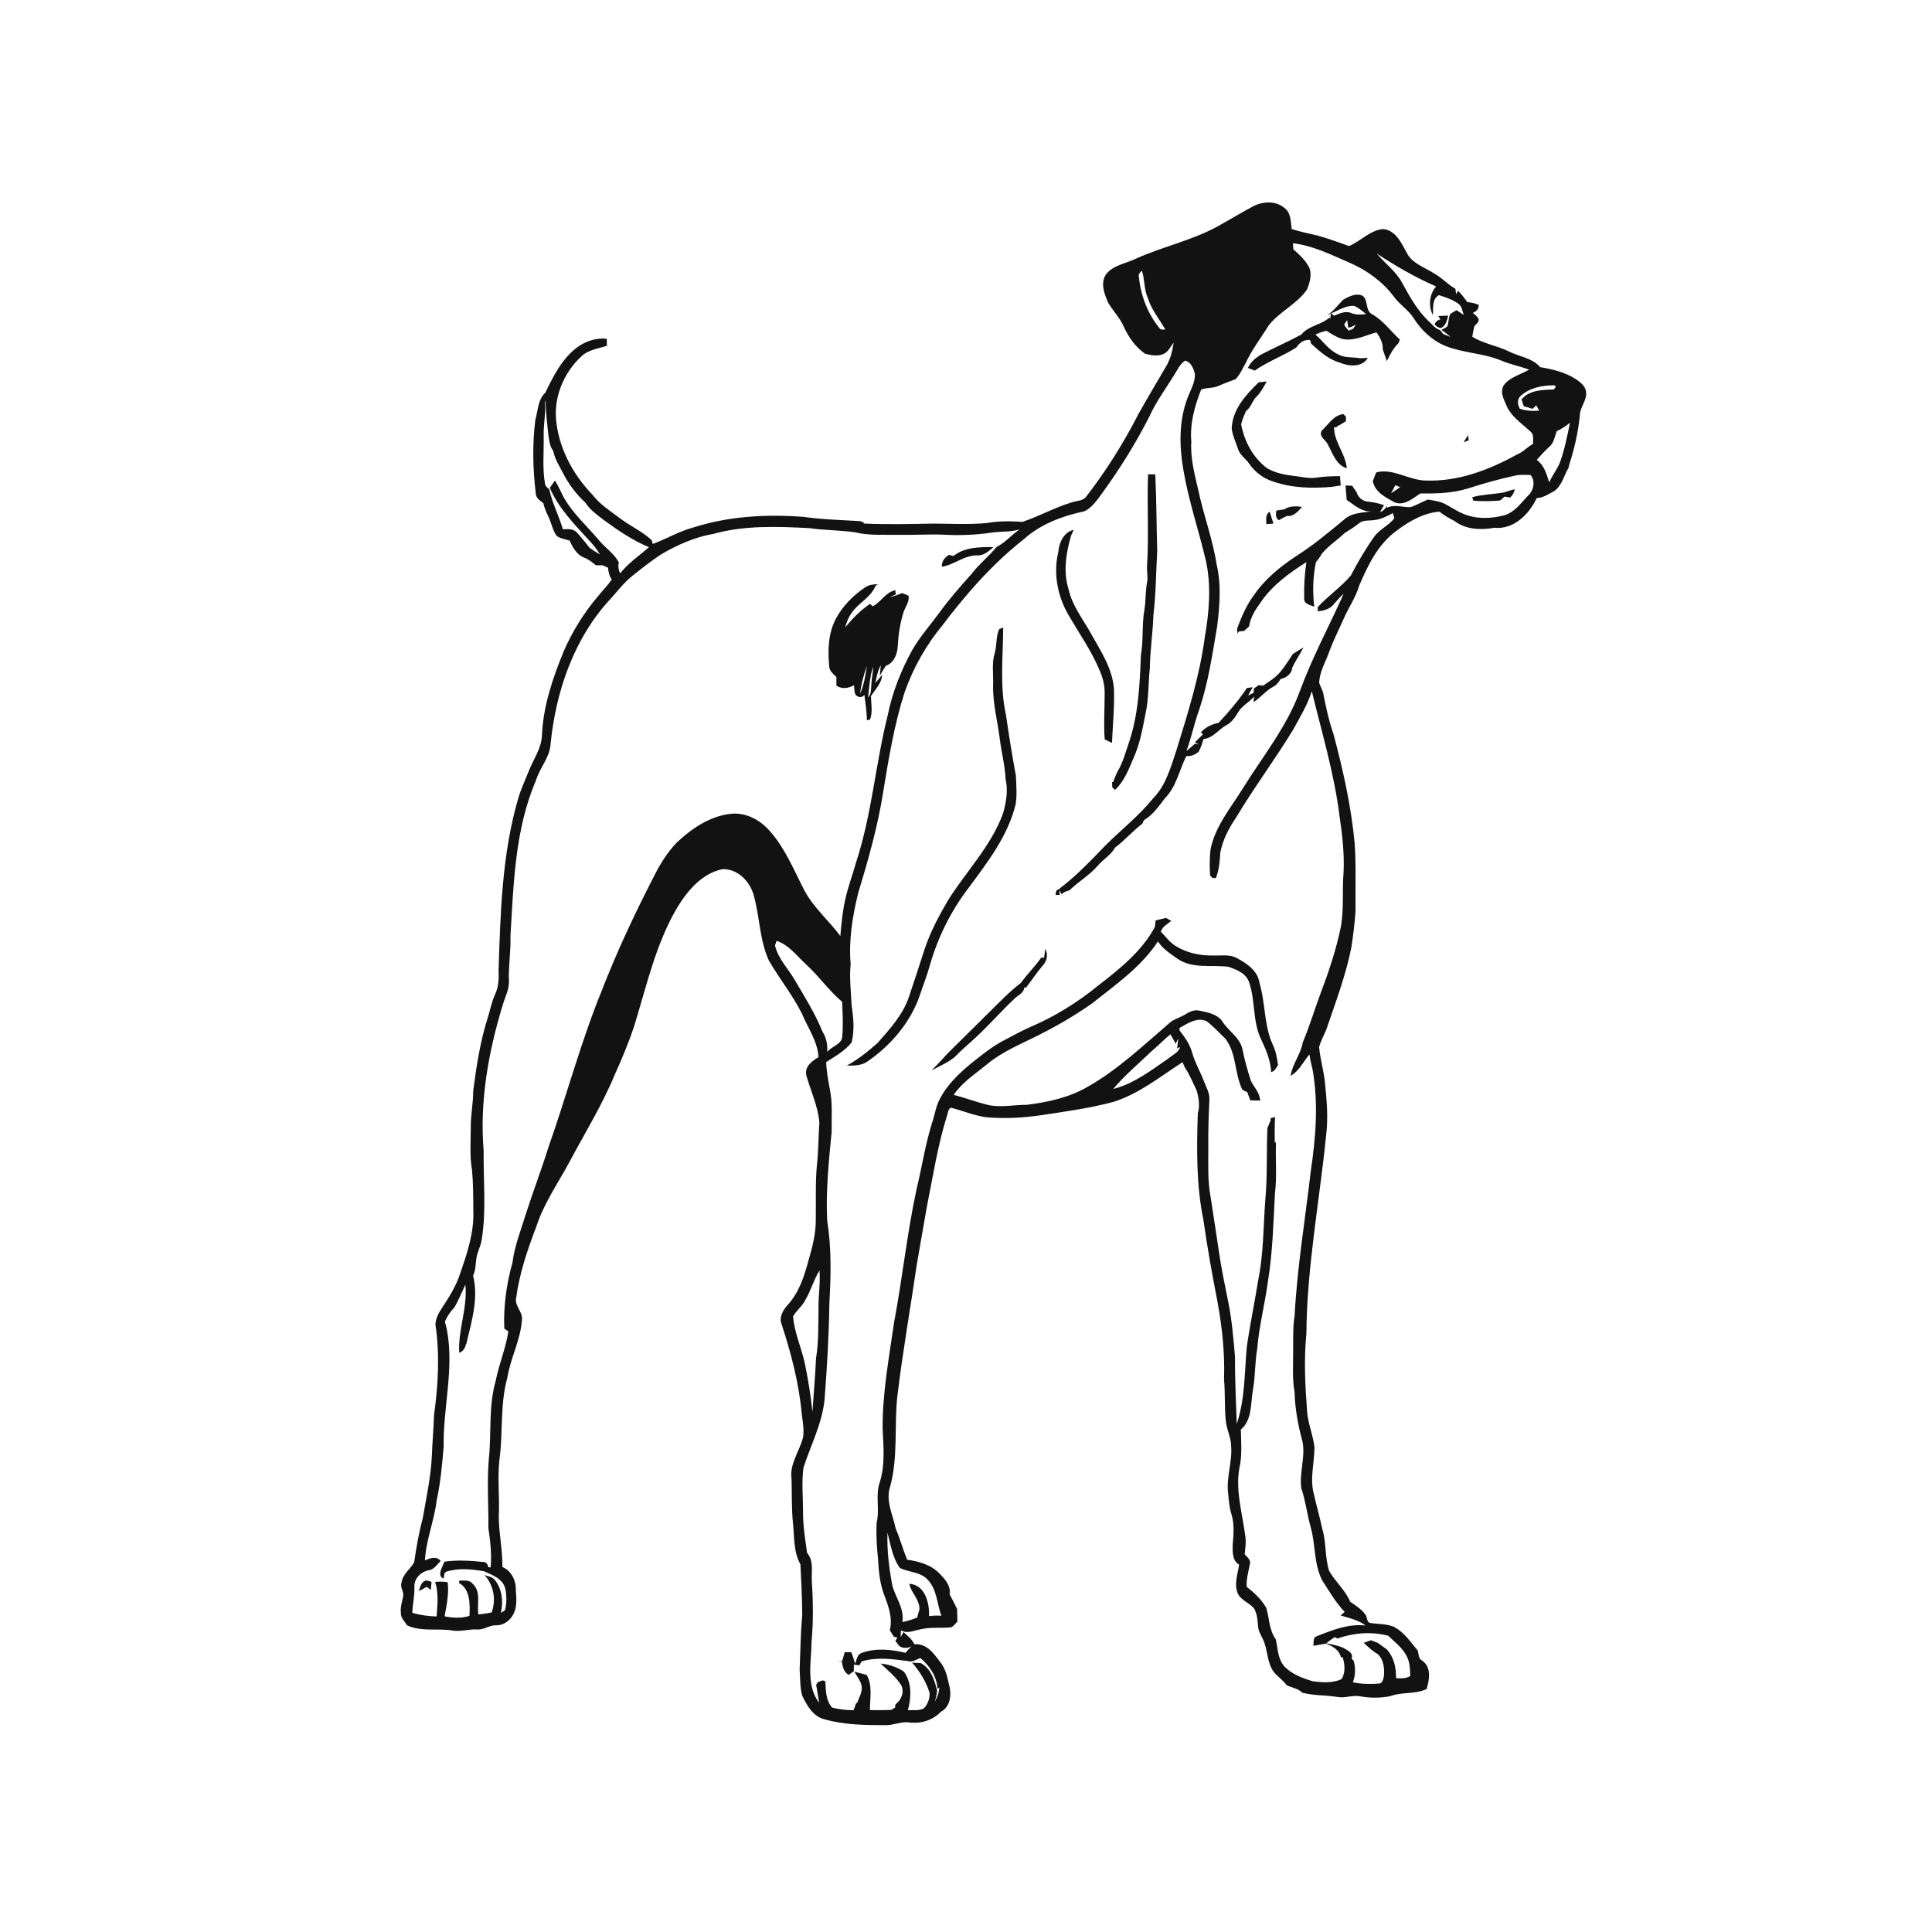 <ns0:svg xmlns:ns0="http://www.w3.org/2000/svg" width="1024pt" height="1024pt" viewBox="0 0 1024 1024" version="1.1">
<ns0:g id="#ffffffff">
<ns0:path fill="#ffffff" opacity="0" d=" M 0.00 0.00 L 1024.00 0.00 L 1024.00 1024.00 L 0.00 1024.00 L 0.00 0.00 M 664.33 109.28 C 657.61 112.83 651.13 116.84 644.46 120.49 C 630.82 127.72 615.54 130.93 601.55 137.33 C 596.37 139.76 589.92 140.61 586.22 145.39 C 583.04 150.12 585.39 155.96 587.45 160.63 C 590.03 164.88 593.58 168.52 595.61 173.12 C 598.20 178.71 601.76 183.96 606.92 187.48 C 609.87 188.24 613.10 188.89 616.06 187.87 C 618.99 186.89 620.37 183.90 622.03 181.54 C 621.44 186.42 620.09 191.19 617.37 195.33 C 612.71 203.37 607.93 211.33 603.39 219.44 C 595.58 234.74 586.39 249.37 575.90 262.97 C 574.18 265.61 570.73 265.35 568.05 266.27 C 559.06 268.96 550.81 273.65 541.91 276.60 C 535.62 276.19 529.28 276.08 523.05 277.22 C 513.74 278.06 504.40 277.61 495.08 277.50 C 482.79 277.76 470.49 278.01 458.20 277.52 C 457.39 276.62 456.40 276.17 455.22 276.18 C 445.51 275.58 435.76 275.37 426.13 273.97 C 406.33 272.44 386.15 273.55 367.14 279.67 C 359.72 281.67 353.12 285.73 345.93 288.31 C 345.81 287.81 345.57 286.82 345.45 286.32 C 340.36 281.62 333.96 278.78 328.47 274.61 C 323.38 270.81 317.93 267.30 314.00 262.21 C 303.31 251.08 295.59 236.53 294.63 220.96 C 294.04 208.99 299.32 197.08 308.05 188.98 C 311.71 185.39 317.02 184.81 321.68 183.26 C 321.67 182.02 321.64 180.78 321.59 179.54 C 316.08 178.94 310.50 180.78 306.05 183.99 C 297.94 189.98 293.30 199.32 289.01 208.18 C 285.02 211.78 285.19 217.69 283.75 222.50 C 282.12 235.33 282.41 248.37 283.93 261.20 C 283.94 263.79 286.01 265.30 287.95 266.61 C 288.52 269.24 289.65 271.69 290.80 274.11 C 292.30 277.35 292.93 281.01 294.99 283.97 C 296.97 285.50 299.58 285.80 301.93 286.52 C 303.52 290.08 305.60 293.90 309.39 295.46 C 311.81 296.38 313.87 297.94 315.82 299.62 C 317.00 299.61 318.18 299.60 319.36 299.60 C 320.31 300.04 321.27 300.47 322.24 300.90 C 322.49 303.11 322.94 305.32 324.25 307.17 C 321.93 310.47 319.06 313.34 316.55 316.50 C 309.34 325.02 303.45 334.64 298.93 344.84 C 292.99 359.25 287.83 374.34 287.23 390.05 C 286.89 396.79 282.75 402.39 280.34 408.48 C 278.45 413.34 276.16 418.05 274.70 423.06 C 266.07 452.56 265.26 483.56 264.26 514.03 C 264.44 518.35 264.35 522.88 262.49 526.87 C 260.53 531.04 259.78 535.63 258.35 539.99 C 254.43 552.43 252.48 565.37 250.80 578.27 C 250.84 584.88 249.38 591.38 249.52 598.00 C 249.51 605.40 248.89 612.87 250.19 620.21 C 250.85 627.43 250.81 634.71 250.87 641.97 C 251.28 653.32 247.60 664.29 243.93 674.88 C 241.79 681.52 238.10 687.48 234.25 693.24 C 232.47 695.84 230.95 698.80 230.78 702.00 C 233.18 717.95 232.23 734.25 230.03 750.16 C 229.80 757.13 229.21 764.08 228.92 771.05 C 228.45 782.52 225.95 793.74 224.01 805.02 C 221.96 812.59 220.62 820.31 219.52 828.07 C 217.45 831.71 213.40 834.35 212.81 838.84 C 211.93 841.44 214.30 843.78 213.64 846.36 C 213.03 849.17 212.12 852.00 212.47 854.93 C 212.34 857.58 214.53 859.37 215.76 861.48 C 223.39 865.03 232.02 862.88 240.05 864.24 C 244.38 864.88 248.64 863.39 252.99 863.65 C 256.50 863.95 259.36 861.30 262.85 861.44 C 266.80 861.63 270.42 858.90 272.14 855.48 C 274.18 851.54 273.70 847.08 273.40 842.84 C 273.57 837.82 271.09 832.53 266.27 830.53 C 266.41 821.61 264.45 812.84 264.35 803.95 C 264.90 793.97 263.62 783.96 264.67 773.99 C 266.71 759.56 264.93 744.71 268.83 730.53 C 270.49 719.75 276.16 709.90 276.68 698.91 C 276.75 694.96 272.79 692.10 273.55 688.05 C 275.28 675.00 279.55 662.42 284.24 650.18 C 288.20 637.88 295.72 627.22 301.78 615.93 C 309.96 600.59 319.14 585.73 325.82 569.64 C 329.67 561.10 333.31 552.44 336.22 543.53 C 342.82 522.15 347.67 499.82 359.30 480.42 C 364.79 471.63 372.32 462.81 382.97 460.67 C 390.76 460.39 397.21 466.87 399.33 473.99 C 402.75 485.56 402.42 498.10 407.57 509.19 C 413.08 518.65 419.99 527.28 424.95 537.07 C 428.11 544.71 433.38 551.90 433.83 560.36 C 430.32 562.29 426.31 565.46 427.39 570.03 C 429.71 578.33 433.59 586.32 434.28 595.01 C 433.75 602.31 433.86 609.66 433.03 616.95 C 432.05 626.95 432.57 637.00 432.38 647.03 C 432.33 654.00 430.65 660.81 428.68 667.45 C 426.39 676.23 423.47 685.34 417.09 692.08 C 414.93 694.61 412.93 698.18 414.18 701.57 C 419.22 717.01 423.43 732.83 424.90 749.05 C 425.42 753.25 426.27 757.49 425.67 761.73 C 423.81 769.18 418.33 775.95 419.54 783.95 C 419.77 791.93 419.50 799.93 420.34 807.88 C 421.03 814.99 420.61 822.71 424.24 829.11 C 424.72 838.04 425.13 847.00 425.21 855.94 C 424.33 865.61 424.21 875.33 423.83 885.03 C 424.19 889.59 423.94 894.32 425.19 898.76 C 427.63 903.83 430.74 909.48 436.55 911.14 C 447.37 914.31 458.78 914.35 469.97 914.37 C 473.97 914.28 477.79 912.37 481.83 912.92 C 487.94 913.73 494.42 911.82 498.67 907.27 C 503.32 904.93 504.31 899.16 503.38 894.50 C 502.34 890.22 501.66 885.68 499.11 881.97 C 495.49 877.17 491.58 870.89 484.63 871.47 C 483.37 868.80 481.01 866.94 478.85 865.04 C 478.35 865.91 477.87 866.80 477.38 867.70 C 477.38 866.48 477.42 865.27 477.49 864.07 C 480.83 866.20 484.64 864.07 488.14 863.52 C 493.05 862.37 498.12 862.99 503.11 862.61 C 505.10 862.65 506.17 860.68 507.44 859.47 C 507.40 857.25 507.35 855.03 507.29 852.82 C 506.05 850.15 504.66 847.56 503.30 844.96 C 504.13 840.54 500.79 836.92 497.95 834.01 C 493.46 829.31 487.01 827.55 480.78 826.67 C 478.58 821.21 477.02 815.50 474.71 810.09 C 473.27 802.85 469.30 795.57 471.74 788.10 C 476.13 772.40 473.85 755.97 475.62 739.95 C 478.44 716.57 482.54 693.37 485.95 670.07 C 487.78 659.71 489.49 649.34 491.37 639.00 C 494.58 623.01 497.06 606.82 501.96 591.23 C 502.53 589.83 502.42 587.82 504.00 587.10 C 510.32 588.69 516.40 591.34 522.90 592.19 C 532.88 593.05 543.01 592.45 552.90 590.92 C 565.33 589.05 577.81 587.31 589.98 584.06 C 603.69 579.82 614.91 570.61 626.80 562.98 C 627.10 563.67 627.68 565.05 627.97 565.75 C 630.56 569.55 632.24 573.84 634.24 577.96 C 635.36 581.88 636.10 586.06 634.86 590.07 C 634.26 608.89 634.00 627.90 637.81 646.46 C 639.88 661.07 642.48 675.60 645.32 690.09 C 647.77 703.57 649.25 717.29 648.76 731.00 C 649.47 738.59 648.87 746.25 649.80 753.83 C 650.31 757.99 652.39 761.81 652.50 766.04 C 653.31 774.47 649.95 782.68 650.90 791.11 C 651.29 794.80 651.49 798.57 652.58 802.16 C 654.36 807.61 653.81 813.46 653.33 819.08 C 653.31 822.67 653.14 827.19 656.73 829.26 C 656.12 834.16 654.05 839.25 655.87 844.13 C 657.41 848.18 662.18 849.37 664.74 852.59 C 666.31 855.48 666.59 858.84 666.82 862.07 C 667.03 865.37 669.37 867.95 670.25 871.06 C 671.96 876.00 671.85 881.64 675.01 886.01 C 677.10 888.63 679.99 890.49 682.00 893.22 C 684.72 894.53 688.00 894.86 690.17 897.15 C 696.29 898.76 702.67 898.41 708.88 899.42 C 712.97 900.18 717.00 898.25 721.08 899.11 C 726.34 900.04 731.79 900.05 737.03 898.95 C 743.20 896.65 750.08 898.12 756.13 895.23 C 757.65 890.30 758.72 883.58 753.81 880.18 C 751.78 879.17 751.93 876.75 751.48 874.88 C 747.55 870.31 744.18 864.91 738.59 862.17 C 734.57 860.57 730.13 860.85 725.93 860.16 C 724.37 859.46 724.70 857.31 723.89 856.04 C 721.78 853.02 718.64 851.01 715.66 848.99 C 713.07 842.82 707.74 838.37 704.48 832.64 C 702.15 825.47 703.04 817.68 700.87 810.46 C 699.55 804.23 697.77 798.12 696.38 791.92 C 694.16 783.74 696.64 775.33 696.71 767.07 C 695.94 760.65 693.29 754.58 692.78 748.10 C 691.78 734.42 691.03 720.64 692.41 706.96 C 692.67 671.70 699.32 636.92 702.86 601.93 C 704.08 592.28 703.16 582.53 702.15 572.91 C 701.46 566.88 699.67 561.01 699.17 554.96 C 699.99 551.80 701.62 548.93 702.88 545.93 C 707.81 531.47 713.29 517.10 716.27 502.06 C 717.22 495.71 718.01 489.33 718.46 482.94 C 718.30 470.94 718.83 458.94 718.00 446.96 C 716.16 427.31 711.83 407.98 706.73 388.94 C 704.28 381.82 702.66 374.44 701.26 367.05 C 700.71 365.29 699.76 363.67 699.20 361.91 C 699.36 356.03 702.58 350.97 704.46 345.56 C 706.63 339.59 709.54 333.93 712.09 328.13 C 714.69 322.15 718.53 316.75 720.38 310.45 C 724.99 299.65 730.39 288.39 740.18 281.33 C 746.80 276.32 754.53 271.81 762.92 271.19 C 765.40 273.15 768.12 274.74 770.95 276.14 C 776.89 280.75 784.94 281.00 792.05 279.73 C 802.27 280.77 810.49 272.59 814.50 263.98 C 817.85 263.90 820.65 261.92 823.52 260.43 C 827.83 257.64 828.81 252.25 831.28 248.09 C 831.42 247.55 831.69 246.47 831.83 245.93 C 834.55 237.55 836.48 228.94 837.35 220.17 C 837.38 215.86 841.02 212.45 840.67 208.09 C 840.53 204.70 837.59 202.54 835.04 200.81 C 829.40 197.27 822.84 195.67 816.33 194.60 C 812.14 189.70 805.21 189.04 799.70 186.26 C 793.43 183.16 786.26 182.21 780.33 178.46 C 780.63 176.58 781.00 174.71 781.44 172.86 C 782.38 171.74 784.05 170.78 783.67 169.06 C 783.07 167.65 781.70 166.81 780.60 165.85 C 782.46 165.04 783.91 163.82 783.73 161.58 C 781.80 160.75 779.74 160.27 777.66 160.12 C 776.17 157.98 774.65 155.86 772.73 154.10 C 772.50 154.56 772.02 155.47 771.78 155.93 C 771.68 155.20 771.48 153.75 771.37 153.03 C 767.26 150.77 764.18 147.07 760.01 144.88 C 755.26 141.77 749.20 139.94 746.10 134.88 C 743.07 129.52 740.02 121.91 732.96 121.40 C 726.05 122.15 721.21 127.78 715.05 130.41 C 709.47 128.48 703.94 126.38 698.25 124.81 C 693.69 123.75 689.09 122.84 684.63 121.41 C 684.10 117.52 684.28 112.68 680.69 110.16 C 676.16 106.33 669.38 106.67 664.33 109.28 Z" />
<ns0:path fill="#ffffff" opacity="0" d=" M 685.31 128.92 C 695.99 130.19 705.71 135.10 715.46 139.31 C 724.53 143.28 732.77 149.24 738.76 157.20 C 741.84 161.53 746.65 164.32 749.44 168.90 C 753.49 175.20 759.17 180.54 766.17 183.39 C 775.70 187.16 786.26 187.16 795.74 191.13 C 800.50 193.13 805.58 194.15 810.44 195.88 C 805.99 198.62 800.35 199.75 797.08 204.12 C 795.03 207.27 796.69 211.11 798.13 214.16 C 800.50 220.55 806.46 224.35 811.24 228.79 C 813.18 230.40 812.48 233.08 812.54 235.28 C 809.57 236.82 807.44 239.56 804.27 240.77 C 789.52 248.96 773.08 255.30 755.96 254.70 C 746.91 254.72 738.56 248.03 729.46 250.37 C 728.78 251.91 728.18 253.49 727.61 255.07 C 728.80 260.99 734.63 263.77 739.43 266.38 C 744.42 268.11 748.86 264.11 752.78 261.56 C 761.25 261.63 769.87 261.44 778.03 258.90 C 786.26 256.29 794.57 253.88 803.02 252.09 C 805.68 251.46 808.43 251.71 811.15 251.72 C 813.73 254.50 813.02 258.92 810.85 261.74 C 806.60 265.86 803.20 271.49 797.15 273.16 C 790.08 274.96 782.28 275.24 775.46 272.29 C 772.05 270.92 769.08 268.72 765.81 267.08 C 763.01 265.67 759.86 265.32 756.82 264.77 C 753.79 266.02 750.90 267.61 747.83 268.75 C 743.64 269.10 739.33 267.08 735.30 269.08 L 735.13 268.30 C 734.17 269.65 733.13 270.92 731.47 271.39 C 732.12 270.16 732.82 268.95 733.56 267.76 C 730.75 266.74 727.82 266.16 724.86 265.84 C 722.10 265.65 719.76 263.51 719.04 260.89 C 718.28 259.72 717.48 258.58 716.68 257.46 C 715.50 257.41 714.33 257.36 713.18 257.32 C 713.30 259.88 713.53 262.44 713.79 265.00 C 717.93 267.68 721.73 271.46 727.08 271.04 C 722.04 271.76 716.32 271.73 712.36 275.42 C 704.13 282.27 695.89 289.13 686.83 294.86 C 678.33 300.46 670.28 307.09 664.52 315.57 C 660.57 320.84 658.04 326.96 655.73 333.06 C 655.75 333.73 655.80 335.07 655.83 335.74 C 656.04 335.47 656.47 334.93 656.68 334.66 C 657.35 334.60 658.68 334.49 659.35 334.43 C 660.24 333.63 661.13 332.83 662.04 332.04 C 662.74 327.21 665.43 323.07 668.23 319.20 C 674.33 310.18 683.34 303.69 692.42 297.94 C 691.47 304.21 691.09 310.59 691.24 316.93 C 690.80 320.08 694.43 320.64 696.57 321.59 C 695.66 313.72 695.85 305.71 697.47 297.95 C 698.68 296.60 699.68 295.09 700.58 293.52 C 704.10 289.25 708.79 286.28 712.76 282.48 C 715.27 280.86 717.88 279.35 720.20 277.43 C 722.38 275.50 725.46 276.06 728.13 275.67 C 731.77 275.37 735.05 273.62 738.24 271.99 C 738.44 272.66 738.83 274.00 739.03 274.67 C 736.10 278.56 731.22 280.45 728.37 284.46 C 723.71 291.00 719.66 297.97 715.94 305.08 C 710.70 311.22 703.90 315.83 698.43 321.77 C 698.44 322.32 698.44 323.42 698.44 323.97 C 701.37 323.76 704.46 322.96 706.53 320.72 C 708.32 318.64 710.10 316.53 712.17 314.70 C 704.48 331.87 695.52 348.47 689.01 366.15 C 682.15 385.06 669.32 400.85 658.79 417.75 C 652.39 428.14 644.08 437.87 641.62 450.14 C 641.07 454.74 641.11 459.40 641.37 464.01 C 641.71 464.36 642.39 465.04 642.73 465.39 C 643.16 465.39 644.01 465.39 644.44 465.39 C 646.18 461.11 646.49 456.47 646.78 451.92 C 648.06 445.11 651.36 438.88 655.22 433.20 C 664.72 417.30 675.85 402.45 685.47 386.62 C 689.05 380.03 693.00 373.56 695.29 366.38 C 700.65 388.46 707.26 410.34 710.04 432.96 C 711.48 442.61 712.56 452.36 712.13 462.14 C 711.31 471.72 712.38 481.41 710.74 490.93 C 708.31 503.00 704.38 514.69 700.05 526.20 C 696.74 534.92 694.15 543.91 690.49 552.50 C 689.41 558.77 685.02 563.90 684.05 570.18 C 688.64 567.71 690.75 562.66 694.04 558.86 C 694.36 561.60 695.08 564.27 695.71 566.95 C 698.84 584.69 697.41 602.82 694.76 620.54 C 691.81 646.11 687.54 671.57 686.17 697.30 C 685.18 703.47 685.48 709.74 685.40 715.98 C 685.43 723.30 684.88 730.69 686.15 737.95 C 686.41 746.61 687.91 755.20 690.23 763.54 C 692.17 771.94 688.51 780.40 689.74 788.87 C 692.06 795.76 692.86 803.07 694.86 810.07 C 697.30 819.11 696.39 828.99 700.73 837.50 C 704.48 843.27 707.88 849.33 712.70 854.33 C 711.97 854.96 711.26 855.60 710.56 856.25 C 715.07 857.59 720.01 858.64 723.77 861.56 C 714.75 860.51 706.22 863.95 698.01 867.20 C 695.73 867.84 696.38 870.50 696.12 872.30 C 698.33 871.92 700.57 871.57 702.79 871.16 C 706.31 872.53 709.90 874.46 710.74 878.52 L 711.54 878.17 C 712.85 881.95 713.25 886.44 711.04 889.99 C 706.34 892.15 700.97 891.74 695.97 891.15 C 690.36 889.50 684.57 887.38 680.52 882.98 C 677.26 879.03 677.24 873.59 676.18 868.82 C 672.59 863.93 672.84 857.79 671.16 852.24 C 668.66 847.75 664.78 844.17 660.77 841.05 C 660.49 836.93 661.71 832.99 662.46 829.01 C 663.13 826.71 660.96 825.34 659.71 823.82 C 659.97 820.99 660.42 818.16 660.19 815.32 C 658.64 802.29 654.22 789.05 657.34 775.91 C 658.28 769.89 657.84 763.76 657.66 757.71 C 663.68 752.68 662.81 743.98 664.03 736.97 C 665.38 729.73 665.06 722.32 666.33 715.08 C 667.31 702.93 670.43 691.11 672.05 679.05 C 674.53 663.75 674.93 648.21 675.73 632.75 C 676.85 623.73 675.99 614.59 676.28 605.53 L 675.65 605.56 C 675.62 601.06 675.54 596.57 675.80 592.09 C 675.21 592.23 674.04 592.50 673.46 592.63 C 673.46 592.95 673.45 593.59 673.44 593.91 C 672.84 595.23 672.29 596.58 671.75 597.93 C 671.21 610.65 671.80 623.40 670.63 636.09 C 669.56 650.38 669.74 664.84 666.80 678.92 C 664.94 690.67 662.46 702.32 660.80 714.10 C 659.59 727.68 659.89 741.67 655.50 754.74 C 655.06 742.84 654.55 730.94 654.56 719.02 C 653.75 709.56 652.96 700.07 651.14 690.73 C 649.29 681.51 647.32 672.32 645.99 663.01 C 644.55 653.64 643.24 644.28 641.73 634.93 C 639.99 626.05 640.45 616.96 640.44 607.98 C 640.30 599.63 640.63 591.29 641.00 582.96 C 641.24 579.38 639.30 576.21 638.07 572.99 C 636.16 567.93 633.34 563.24 631.88 558.02 C 630.68 553.58 628.01 549.73 625.20 546.16 C 625.19 545.83 625.16 545.18 625.15 544.85 C 629.44 542.48 634.45 538.93 639.52 541.26 C 643.14 543.99 646.20 547.41 649.48 550.54 C 655.52 558.32 654.25 569.00 658.47 577.58 C 659.13 577.91 660.44 578.57 661.09 578.91 C 661.64 580.33 662.16 581.76 662.68 583.22 C 664.41 583.22 666.16 583.25 667.91 583.29 C 667.73 579.31 664.82 576.39 663.07 573.05 C 661.25 567.46 659.63 561.79 658.51 556.02 C 657.07 549.67 650.88 546.40 647.70 541.11 C 644.97 537.49 640.13 536.57 635.94 535.71 C 633.34 535.03 630.76 536.05 628.60 537.43 C 626.07 539.07 623.08 539.83 620.61 541.55 C 606.34 553.75 592.63 566.95 576.16 576.21 C 566.37 581.83 555.11 584.25 544.01 585.59 C 537.03 585.55 529.96 587.26 523.07 585.50 C 517.14 584.00 511.40 581.83 505.48 580.30 C 510.03 573.61 516.90 569.20 523.06 564.16 C 532.00 556.70 543.07 552.62 553.25 547.22 C 562.16 542.68 570.74 537.50 578.92 531.75 C 591.40 521.83 604.84 512.50 613.73 498.97 C 616.35 503.05 620.60 505.67 624.48 508.43 C 632.43 513.58 642.22 511.28 651.08 512.42 C 655.28 513.88 660.06 515.65 661.87 520.12 C 665.39 529.73 663.84 540.50 667.98 549.93 C 670.72 555.73 673.45 561.73 673.74 568.25 C 675.69 567.81 676.45 565.92 677.40 564.43 C 676.81 560.93 676.33 557.36 674.79 554.14 C 669.85 543.75 670.83 531.88 667.56 521.01 C 666.68 514.52 660.76 510.56 655.42 507.74 C 651.61 505.68 647.18 506.60 643.06 506.43 C 635.98 506.59 628.73 505.04 622.74 501.16 C 619.78 499.25 617.75 496.28 615.28 493.85 C 616.05 491.06 618.73 489.83 620.79 488.12 C 620.11 487.72 618.74 486.92 618.05 486.52 C 616.18 486.90 614.34 487.39 612.50 487.86 C 612.34 489.02 612.20 490.18 612.09 491.35 C 605.18 504.23 593.55 513.44 582.22 522.23 C 571.22 531.26 559.00 538.84 545.91 544.42 C 541.47 546.42 537.16 548.69 532.88 551.01 C 526.00 554.43 520.07 559.38 514.10 564.14 C 507.96 569.29 502.01 575.02 498.27 582.19 C 496.35 585.68 495.66 589.63 494.55 593.41 C 490.58 605.49 488.75 618.12 485.76 630.45 C 480.74 653.83 478.26 677.66 473.84 701.16 C 471.19 719.70 467.72 738.23 467.80 757.02 C 468.26 766.73 469.25 776.75 466.11 786.16 C 464.00 792.99 466.33 800.13 464.64 807.00 C 464.29 813.65 464.75 820.32 465.43 826.95 C 465.76 833.60 466.52 840.37 469.10 846.58 C 471.16 852.08 473.19 858.16 471.59 864.02 C 472.32 865.16 473.06 866.32 473.78 867.49 C 474.24 867.61 475.16 867.85 475.62 867.97 C 475.36 868.41 474.83 869.28 474.57 869.71 C 475.24 870.60 475.92 871.49 476.60 872.41 C 478.58 873.74 480.89 873.66 483.02 872.70 C 481.90 873.72 480.89 874.85 479.95 876.04 C 472.37 874.22 464.25 873.32 456.77 876.08 C 454.24 876.83 454.10 879.80 453.23 881.84 C 452.66 879.71 451.97 877.72 451.20 875.70 C 450.33 875.69 448.60 875.67 447.73 875.66 C 447.28 877.18 446.84 878.69 446.42 880.23 C 445.76 880.32 444.42 880.49 443.76 880.57 C 444.36 880.54 445.56 880.49 446.16 880.46 C 446.60 883.19 447.10 886.32 449.86 887.70 C 450.54 887.22 451.89 886.24 452.57 885.75 C 452.56 884.58 452.56 883.42 452.57 882.27 C 453.54 882.39 454.51 882.51 455.50 882.66 C 455.78 882.15 456.36 881.13 456.65 880.62 C 464.64 878.13 473.07 879.35 481.18 880.38 C 483.57 881.28 485.66 879.45 487.87 878.82 C 492.67 882.89 496.62 888.64 496.87 895.11 L 497.82 894.35 C 497.90 897.11 496.60 899.52 495.52 901.97 C 495.92 900.06 496.49 898.16 496.70 896.22 C 495.40 890.67 493.48 884.35 488.06 881.50 C 486.89 881.43 484.56 881.29 483.40 881.22 C 487.51 885.85 490.83 891.25 492.67 897.19 C 492.92 900.15 491.74 903.29 489.69 905.46 C 487.10 906.88 484.01 906.27 481.20 906.45 C 483.03 899.68 483.44 891.74 478.96 885.89 C 475.31 883.55 471.08 882.10 466.77 881.73 C 470.60 885.35 474.82 888.73 477.68 893.22 C 479.48 897.03 477.66 901.02 474.55 903.45 C 474.52 903.86 474.45 904.67 474.41 905.08 C 473.91 905.38 472.91 905.98 472.41 906.28 C 468.63 906.43 464.84 906.49 461.06 906.36 C 461.07 900.12 462.57 893.50 459.38 887.74 C 457.19 887.20 455.02 886.59 452.85 886.00 C 454.35 888.94 456.95 891.59 456.73 895.13 C 456.65 897.79 455.11 900.10 454.32 902.59 C 454.19 902.61 453.94 902.64 453.81 902.65 C 453.34 903.92 452.87 905.19 452.39 906.47 C 448.55 906.40 444.69 906.04 440.98 905.01 C 437.66 901.29 437.70 895.89 437.47 891.19 C 437.12 891.05 436.41 890.77 436.06 890.62 C 435.21 890.93 434.37 891.24 433.53 891.56 C 433.30 891.90 432.82 892.59 432.58 892.94 C 433.14 896.12 433.67 899.32 434.18 902.55 C 427.02 893.14 430.09 880.76 430.16 869.85 C 431.08 859.60 431.02 849.31 430.33 839.05 C 429.85 833.71 431.63 827.49 427.77 823.03 C 426.75 815.71 425.53 808.37 425.63 800.96 C 425.61 793.26 424.82 785.52 425.86 777.86 C 429.71 765.97 435.68 754.67 437.01 742.07 C 438.32 725.07 439.35 708.04 439.58 690.99 C 440.40 676.32 440.77 661.49 438.43 646.95 C 437.64 631.25 439.27 615.57 440.79 599.97 C 440.68 592.48 441.35 584.90 439.87 577.51 C 438.97 572.66 438.06 567.81 437.90 562.88 C 442.67 559.85 447.86 557.00 451.40 552.48 C 452.94 546.15 452.39 539.45 451.40 533.07 C 451.04 525.72 450.12 518.35 450.86 510.99 C 449.76 498.22 451.86 485.46 454.91 473.10 C 460.32 455.31 465.43 437.37 468.23 418.96 C 471.12 401.50 474.01 383.96 479.42 367.06 C 484.03 353.90 490.99 341.62 499.93 330.91 C 504.45 324.82 509.31 318.98 514.24 313.21 C 522.91 303.22 532.36 293.88 542.76 285.69 C 551.65 277.73 563.16 273.45 574.68 271.01 C 578.93 269.04 581.52 264.93 584.23 261.30 C 593.63 248.37 602.10 234.76 609.33 220.50 C 612.76 212.89 617.77 206.18 622.13 199.10 C 623.92 196.34 625.27 193.08 628.08 191.15 C 631.15 191.73 632.46 195.16 633.26 197.81 C 633.70 202.64 630.88 206.82 629.32 211.19 C 624.81 223.20 625.03 236.44 627.19 248.92 C 629.92 265.28 635.35 281.01 639.13 297.13 C 642.12 310.60 640.85 324.60 638.52 338.06 C 635.77 358.57 629.47 378.38 623.39 398.09 C 620.45 406.88 617.89 416.36 611.18 423.15 C 603.72 432.37 594.34 439.70 585.97 448.04 C 578.24 456.05 570.56 464.16 561.66 470.91 L 561.58 471.24 C 559.75 471.35 559.57 472.84 559.47 474.29 C 560.01 474.31 561.09 474.35 561.63 474.38 L 561.49 471.88 C 561.81 472.42 562.44 473.51 562.75 474.06 C 563.68 472.60 565.47 472.43 566.93 471.83 C 571.61 467.22 577.44 463.95 581.75 458.93 C 584.63 455.49 588.81 453.25 591.00 449.24 C 596.18 445.42 600.33 440.44 605.47 436.56 C 605.68 436.10 606.11 435.18 606.33 434.71 C 610.99 431.95 614.16 427.42 617.37 423.18 C 623.42 417.05 625.05 408.24 628.77 400.74 C 631.18 400.97 633.49 400.02 635.29 398.45 C 636.46 396.35 637.21 394.04 637.84 391.72 C 643.03 391.20 645.82 386.55 650.13 384.29 C 652.95 382.78 654.71 380.04 656.32 377.38 C 658.40 373.95 662.17 372.17 664.74 369.17 C 664.65 369.91 664.45 371.40 664.36 372.15 C 668.12 369.83 670.81 366.12 674.75 364.04 C 676.55 363.16 677.75 361.54 678.78 359.88 C 681.79 359.29 684.60 357.17 684.91 353.93 C 686.60 350.18 689.04 346.85 690.85 343.17 C 688.94 344.26 687.12 345.49 685.24 346.62 C 682.13 351.20 679.41 356.21 674.93 359.63 C 673.12 360.88 671.31 362.12 669.53 363.40 C 668.91 363.34 667.66 363.22 667.04 363.15 C 666.43 363.60 665.21 364.50 664.59 364.95 C 664.56 365.50 664.50 366.60 664.46 367.15 C 663.48 367.63 662.53 368.14 661.56 368.63 C 662.29 367.12 663.06 365.63 664.03 364.25 C 663.26 364.34 661.71 364.53 660.94 364.62 C 656.47 371.19 651.35 377.33 645.91 383.09 C 642.33 383.86 638.96 385.37 636.51 388.16 C 636.78 388.43 637.32 388.97 637.60 389.25 C 636.16 390.62 634.72 392.01 633.34 393.43 L 635.41 394.57 C 634.72 394.46 634.04 394.32 633.38 394.17 C 631.87 395.45 630.38 396.77 628.87 398.05 C 631.52 390.83 632.98 383.25 635.64 376.05 C 640.42 361.81 642.55 346.90 645.10 332.15 C 646.46 321.21 647.41 309.88 644.82 299.05 C 642.76 285.70 637.88 273.01 635.13 259.81 C 633.17 251.38 630.87 242.86 631.42 234.12 C 630.57 224.61 633.19 215.24 636.63 206.48 C 639.59 205.34 642.96 205.90 645.88 204.52 C 648.81 203.21 651.83 202.14 654.82 200.99 C 657.20 198.74 658.42 195.52 660.09 192.73 C 663.36 185.48 668.31 179.20 672.45 172.45 C 678.18 165.15 687.33 161.21 692.68 153.55 C 694.43 149.44 695.86 144.10 692.97 140.18 C 690.98 137.08 688.30 134.52 685.48 132.19 C 685.41 131.10 685.35 130.01 685.31 128.92 M 711.92 158.85 C 709.11 161.67 706.77 164.94 703.41 167.18 L 705.46 166.22 C 705.35 166.89 705.12 168.23 705.01 168.91 L 704.51 168.38 C 700.18 172.34 693.41 172.60 689.78 177.30 C 682.57 181.16 675.07 184.42 667.83 188.22 C 666.97 188.85 666.11 189.48 665.26 190.11 C 663.62 191.44 662.28 193.08 661.41 195.01 C 662.61 195.47 663.81 195.94 665.02 196.42 C 671.93 191.58 679.95 188.73 687.05 184.20 C 688.65 181.76 691.24 179.75 694.33 180.21 C 694.48 180.69 694.79 181.67 694.94 182.15 C 699.40 186.24 704.03 190.42 709.98 192.16 C 714.79 194.23 721.95 194.87 724.98 189.68 C 723.63 189.72 722.29 189.79 720.96 189.89 C 717.06 189.12 712.83 189.90 709.26 187.80 C 704.24 185.61 701.27 180.80 697.23 177.34 C 699.08 176.45 701.00 175.70 703.04 175.32 C 705.86 177.06 708.70 178.98 711.96 179.77 C 718.14 180.78 723.79 177.69 729.58 176.16 C 731.44 178.83 733.08 181.79 732.88 185.17 C 733.67 187.21 734.26 189.33 735.05 191.38 C 736.78 188.04 738.40 184.50 741.22 181.92 C 741.41 181.44 741.78 180.46 741.97 179.98 C 737.10 175.52 733.17 169.96 727.37 166.62 C 723.40 164.71 725.44 159.08 722.11 156.71 C 718.61 155.18 714.93 157.17 711.92 158.85 M 652.83 227.00 C 653.22 230.82 654.97 234.33 656.17 237.93 C 657.09 241.18 660.20 242.98 662.02 245.66 C 665.11 250.23 669.76 253.73 675.06 255.31 C 684.97 258.72 695.67 258.91 706.02 258.04 C 707.53 257.76 709.06 257.53 710.60 257.32 C 710.47 255.66 710.35 254.01 710.23 252.36 C 706.05 252.40 701.86 252.49 697.73 253.16 C 693.84 253.77 689.99 252.69 686.15 252.31 C 681.12 251.69 675.98 250.78 671.56 248.15 C 664.11 242.59 659.51 233.92 657.83 224.88 C 658.42 222.45 659.38 220.14 660.42 217.88 C 663.13 215.91 663.70 212.34 666.11 210.11 C 668.35 207.83 669.86 205.00 671.34 202.20 C 670.29 202.31 668.20 202.53 667.15 202.64 C 660.32 209.20 653.24 217.00 652.83 227.00 M 700.61 228.18 C 698.66 231.43 702.85 233.17 703.89 235.81 C 706.38 240.41 708.28 246.51 713.83 248.21 C 713.18 240.44 707.08 234.30 707.06 226.46 L 708.43 226.49 L 708.59 225.96 C 710.26 225.23 711.82 224.28 713.35 223.28 C 713.35 222.48 713.37 221.69 713.39 220.89 C 713.05 220.54 712.37 219.82 712.04 219.46 C 706.80 220.08 704.14 224.95 700.61 228.18 M 775.78 234.37 C 776.44 234.13 777.74 233.65 778.40 233.41 C 778.35 232.72 778.25 231.33 778.20 230.64 C 777.30 231.83 776.52 233.09 775.78 234.37 M 608.49 251.38 C 607.87 267.57 609.00 283.78 607.95 299.95 C 607.80 302.83 608.53 305.73 607.99 308.59 C 607.04 313.39 607.35 318.31 606.57 323.13 C 605.14 331.04 606.11 339.15 604.73 347.08 C 604.09 362.35 603.49 377.86 598.69 392.51 C 596.76 398.16 595.27 404.04 592.17 409.21 C 591.36 410.94 590.60 412.69 590.04 414.52 L 589.43 414.47 C 589.45 415.41 589.49 416.36 589.52 417.32 C 589.90 417.64 590.64 418.29 591.01 418.61 C 595.86 414.13 598.23 407.83 600.74 401.89 C 604.15 394.43 605.56 386.34 607.13 378.36 C 608.91 370.38 608.57 362.17 609.44 354.08 C 609.59 344.69 611.01 335.41 611.33 326.02 C 612.69 314.75 612.70 303.38 613.34 292.06 C 612.96 278.52 612.97 264.97 612.32 251.43 C 611.04 251.40 609.76 251.39 608.49 251.38 M 796.05 261.18 C 790.81 262.00 785.46 262.11 780.33 263.52 C 780.46 263.97 780.73 264.88 780.86 265.34 C 785.28 265.79 789.75 265.68 794.18 265.34 C 795.64 265.45 796.39 263.99 797.41 263.22 C 798.16 263.35 799.66 263.60 800.41 263.72 C 801.71 262.57 802.46 261.06 802.87 259.38 C 800.50 259.62 798.40 260.87 796.05 261.18 M 680.63 269.98 C 679.25 270.17 677.87 270.38 676.50 270.60 C 676.12 272.49 676.02 274.43 677.74 275.71 C 679.14 274.97 680.56 274.24 681.97 273.49 C 685.52 273.89 688.00 271.13 690.06 268.68 C 686.86 268.16 683.43 268.15 680.63 269.98 M 671.23 277.83 C 672.47 277.73 673.72 277.61 674.97 277.48 C 674.29 275.39 673.56 273.31 672.95 271.20 C 670.59 272.67 671.12 275.45 671.23 277.83 M 560.87 292.88 C 558.15 304.35 560.67 316.52 566.66 326.55 C 572.12 335.92 578.38 344.86 582.65 354.89 C 584.32 358.72 585.53 362.81 585.49 367.03 C 585.54 375.32 584.88 383.62 585.52 391.90 C 586.79 392.55 588.05 393.15 589.38 393.73 C 589.77 384.17 590.78 374.61 590.40 365.03 C 589.64 354.48 583.64 345.44 578.62 336.47 C 574.33 328.59 568.41 321.38 566.40 312.44 C 563.39 303.10 565.04 292.98 567.74 283.77 C 568.21 282.80 568.66 281.81 569.08 280.81 C 563.64 282.10 561.29 287.82 560.87 292.88 M 529.59 333.47 C 527.82 337.35 528.40 341.80 527.30 345.88 C 525.52 351.41 526.59 357.28 526.36 362.98 C 526.12 372.80 528.77 382.32 529.95 392.00 C 530.83 399.03 532.71 405.92 532.98 413.04 C 534.40 418.94 533.29 425.18 531.69 430.93 C 525.41 448.40 512.07 461.83 502.37 477.32 C 497.56 485.53 493.10 494.03 490.05 503.07 C 487.34 511.58 484.55 520.07 481.70 528.53 C 478.45 538.00 471.55 545.51 465.06 552.88 C 459.99 557.30 454.78 561.58 448.82 564.78 C 452.81 564.87 457.08 564.83 460.35 562.19 C 472.41 553.75 482.47 541.91 487.39 527.91 C 489.14 522.50 491.32 517.23 492.82 511.73 C 497.05 496.81 504.08 482.66 513.55 470.36 C 523.59 456.77 534.35 442.88 538.35 426.11 C 539.11 421.14 538.64 416.08 538.44 411.08 C 536.45 400.42 534.73 389.71 533.20 378.98 C 529.79 363.75 531.65 348.01 531.71 332.57 L 529.59 333.47 M 553.36 507.71 L 551.90 507.49 C 548.66 512.26 544.45 516.24 541.13 520.93 C 535.07 525.54 529.82 531.10 524.39 536.41 C 517.72 542.99 511.10 549.63 504.41 556.20 C 503.18 557.38 502.01 558.62 500.84 559.86 C 498.60 562.48 496.09 564.83 493.75 567.36 C 495.49 566.45 498.97 564.63 500.71 563.72 C 502.60 562.73 504.39 561.55 506.06 560.22 C 509.49 556.55 513.40 553.40 517.05 549.97 C 524.32 543.25 530.83 535.76 538.04 528.99 C 539.86 527.33 542.76 526.23 542.85 523.38 C 543.07 523.41 543.53 523.47 543.76 523.50 C 546.82 519.60 549.52 515.44 552.75 511.67 C 554.91 509.37 555.63 505.85 554.03 502.91 L 553.36 507.71 Z" />
<ns0:path fill="#ffffff" opacity="0" d=" M 729.69 134.39 C 739.74 140.97 750.13 147.04 761.17 151.81 C 757.57 155.94 756.97 162.14 759.44 166.99 C 759.80 163.31 758.78 158.58 762.67 156.42 C 766.26 157.60 769.94 158.78 773.02 161.04 C 774.95 162.35 775.01 164.95 775.86 166.91 C 774.57 166.09 773.28 165.25 772.02 164.41 C 770.87 165.08 769.68 165.65 768.66 166.51 C 767.57 168.55 768.00 171.08 766.97 173.15 C 766.01 173.80 764.97 174.31 763.98 174.88 C 765.66 175.98 767.33 177.19 768.78 178.62 C 767.48 178.12 766.22 177.58 764.96 177.02 C 764.36 176.33 763.78 175.63 763.22 174.93 C 761.00 174.27 759.52 172.53 757.97 170.95 C 751.52 165.12 747.25 157.40 743.13 149.85 C 739.85 143.73 734.06 139.64 729.69 134.39 M 762.31 167.53 C 762.61 167.98 763.20 168.86 763.50 169.30 C 762.04 169.58 761.00 170.43 760.38 171.86 C 761.11 172.97 762.35 173.57 763.59 173.95 C 766.29 172.84 766.93 169.85 767.56 167.32 C 765.80 167.34 764.05 167.41 762.31 167.53 Z" />
<ns0:path fill="#ffffff" opacity="0" d=" M 603.66 146.94 C 603.19 145.44 604.18 144.37 605.24 143.49 C 606.83 148.24 606.28 153.45 608.41 158.06 C 610.32 164.21 614.50 169.18 617.66 174.68 C 616.46 174.64 615.02 174.99 614.37 173.69 C 608.23 166.12 604.62 156.62 603.66 146.94 Z" />
<ns0:path fill="#ffffff" opacity="0" d=" M 705.57 166.06 C 709.55 164.50 713.45 161.70 717.91 162.17 C 720.16 163.26 722.12 164.87 724.05 166.47 C 721.35 166.77 718.58 166.99 716.04 165.87 C 713.00 164.59 709.85 166.27 707.04 167.33 C 706.54 166.91 706.05 166.48 705.57 166.06 Z" />
<ns0:path fill="#ffffff" opacity="0" d=" M 712.45 172.04 C 712.91 171.21 713.46 170.44 714.01 169.67 C 714.16 170.68 714.46 172.71 714.61 173.72 C 716.05 173.47 717.37 172.75 718.66 172.05 C 718.29 172.61 717.54 173.72 717.17 174.27 C 716.58 174.52 715.40 175.00 714.81 175.24 C 713.96 174.22 712.98 173.26 712.45 172.04 Z" />
<ns0:path fill="#ffffff" opacity="0" d=" M 805.89 209.91 C 810.69 205.52 817.64 204.12 823.96 204.25 L 824.60 205.01 C 824.34 205.37 823.82 206.08 823.55 206.44 C 817.63 206.65 810.55 206.68 806.44 211.69 C 806.82 212.89 807.21 214.09 807.62 215.29 C 809.20 215.74 810.76 216.21 812.36 216.69 C 812.83 216.22 813.78 215.30 814.25 214.83 C 814.76 215.77 815.29 216.71 815.81 217.65 C 812.34 217.93 808.80 217.81 805.51 216.61 C 804.38 214.47 803.95 211.76 805.89 209.91 Z" />
<ns0:path fill="#ffffff" opacity="0" d=" M 288.82 213.13 C 288.88 212.87 289.01 212.35 289.07 212.09 C 289.30 218.44 289.99 224.77 290.72 231.08 C 291.15 233.82 291.44 236.71 293.21 238.98 C 294.11 243.44 296.64 247.28 298.69 251.27 C 301.62 256.96 305.61 262.08 310.29 266.44 C 312.72 270.30 316.55 272.91 320.08 275.66 C 327.60 281.12 335.32 286.48 343.97 290.00 C 338.80 294.57 332.97 298.43 328.67 303.94 C 327.86 302.07 327.47 300.10 328.01 298.10 C 325.65 293.61 321.30 290.70 317.99 286.97 C 311.40 278.96 303.31 272.08 298.36 262.82 C 296.99 260.09 295.81 257.25 294.11 254.70 C 293.23 256.01 292.33 257.30 291.41 258.58 C 295.98 269.21 304.17 277.62 311.89 286.03 C 314.19 288.39 316.30 290.96 317.94 293.83 C 316.09 292.81 314.34 291.62 312.59 290.45 C 310.29 287.68 308.15 284.78 305.69 282.16 C 303.77 280.15 300.84 280.42 298.32 280.52 C 296.26 273.36 292.67 266.66 291.13 259.36 C 290.23 258.53 289.07 257.80 288.88 256.48 C 287.38 248.06 288.34 239.51 288.16 231.02 C 288.00 225.04 289.37 219.10 288.82 213.13 Z" />
<ns0:path fill="#ffffff" opacity="0" d=" M 825.10 228.52 C 827.64 227.38 829.98 225.83 832.13 224.06 C 830.65 231.13 829.28 238.25 826.82 245.05 C 825.33 248.82 822.67 251.98 821.10 255.72 C 819.80 251.36 818.38 246.54 814.52 243.74 C 816.59 241.40 818.68 239.08 820.99 236.97 C 823.58 234.91 824.02 231.44 825.10 228.52 Z" />
<ns0:path fill="#ffffff" opacity="0" d=" M 739.56 257.14 C 740.40 257.49 741.25 257.84 742.10 258.20 C 740.54 259.31 738.95 260.41 737.32 261.42 C 738.05 259.99 738.81 258.57 739.56 257.14 Z" />
<ns0:path fill="#ffffff" opacity="0" d=" M 378.13 282.97 C 394.60 278.36 411.97 279.06 428.90 279.91 C 436.89 281.07 445.00 280.98 452.99 282.11 C 460.88 284.00 469.03 283.33 477.05 283.47 C 485.05 283.64 493.04 283.01 501.04 283.44 C 509.06 283.84 517.11 283.52 525.06 282.36 C 530.15 281.54 535.42 282.15 540.41 280.60 C 536.14 283.46 532.82 287.62 528.18 289.92 C 524.11 294.94 518.92 298.92 515.03 304.09 C 509.01 310.82 503.02 317.60 497.73 324.93 C 492.96 331.46 487.52 337.53 483.50 344.57 C 477.52 355.39 472.93 367.01 470.50 379.15 C 464.02 404.95 462.07 431.78 453.72 457.13 C 451.90 463.73 449.40 470.13 447.98 476.84 C 446.53 483.17 445.98 489.66 445.39 496.11 C 439.24 487.79 431.07 480.99 426.23 471.72 C 420.74 461.09 416.18 449.73 408.19 440.66 C 403.00 434.56 395.07 430.31 386.89 431.39 C 376.00 432.72 366.53 439.21 358.71 446.56 C 353.83 451.62 350.04 457.65 346.90 463.91 C 336.64 483.79 327.08 504.06 318.99 524.94 C 307.86 552.19 300.35 580.72 290.55 608.45 C 286.84 620.35 282.36 631.98 278.58 643.87 C 276.02 652.21 272.73 660.39 271.64 669.11 C 268.46 680.45 266.78 692.36 267.28 704.16 C 267.82 704.54 268.90 705.29 269.44 705.67 C 268.10 714.65 264.41 723.06 262.71 731.99 C 258.84 745.37 260.56 759.42 259.10 773.10 C 258.07 785.39 258.94 797.74 258.87 810.06 C 259.89 816.90 260.66 823.79 260.05 830.73 L 258.86 830.65 C 258.47 829.41 257.98 827.93 256.44 827.91 C 249.50 827.20 242.46 826.71 235.52 827.72 C 234.72 830.38 231.27 835.05 235.08 836.69 C 235.56 835.41 235.07 833.41 236.78 832.96 C 243.16 830.97 250.05 831.72 256.54 832.79 C 260.91 834.78 266.51 836.73 267.80 841.97 C 268.59 845.71 268.62 849.83 267.61 853.53 C 267.08 853.86 266.01 854.52 265.48 854.85 C 266.83 848.97 266.19 842.40 262.36 837.54 C 261.10 835.80 258.77 835.48 256.88 834.88 C 261.66 840.23 263.06 847.91 260.58 854.64 C 258.26 855.12 255.91 855.46 253.55 855.68 C 252.70 850.26 255.13 843.64 250.53 839.44 C 248.86 837.18 245.88 837.84 243.47 837.73 C 243.41 838.03 243.30 838.64 243.24 838.95 C 249.31 842.32 249.12 850.38 248.82 856.46 C 244.55 857.80 239.97 857.58 235.64 856.69 C 236.74 850.72 238.04 844.70 237.27 838.59 C 235.06 838.31 232.84 838.17 230.63 838.47 C 232.55 844.37 231.84 850.68 231.41 856.76 C 227.05 856.66 222.72 856.05 218.53 854.83 C 218.67 850.16 219.90 845.58 219.62 840.90 C 219.61 836.62 222.94 833.14 227.02 832.31 C 230.04 831.96 231.65 829.30 233.56 827.31 C 231.24 824.56 228.01 825.92 225.21 827.01 C 225.83 816.11 230.19 805.89 231.47 795.09 C 233.50 785.83 234.31 776.37 235.15 766.95 C 234.74 746.29 240.78 725.66 236.91 705.08 C 236.63 703.55 236.29 702.05 235.80 700.60 C 236.92 697.71 238.75 695.16 240.87 692.93 C 243.09 689.08 244.73 684.92 246.65 680.92 C 247.93 693.15 242.68 704.78 243.40 716.99 C 245.40 716.27 246.53 714.60 246.90 712.60 L 247.11 712.47 C 249.89 700.64 253.78 688.36 250.75 676.16 C 251.99 673.58 252.04 670.69 252.37 667.92 C 252.63 664.10 254.82 660.78 255.31 657.02 C 257.87 641.46 256.12 625.63 256.35 609.96 C 254.14 583.66 258.90 557.25 266.61 532.17 C 267.79 528.19 269.90 524.35 269.75 520.09 C 269.41 512.05 270.84 504.08 270.55 496.04 C 272.25 468.25 272.91 439.46 284.14 413.49 C 286.01 407.04 291.16 401.78 291.76 394.93 C 294.45 366.65 304.24 338.01 323.96 317.00 C 327.60 312.97 330.90 308.58 335.20 305.19 C 340.04 301.32 344.90 297.47 350.07 294.04 C 358.73 288.89 368.15 284.67 378.13 282.97 M 505.36 294.67 C 504.76 294.52 503.56 294.23 502.96 294.08 C 500.67 295.45 499.05 297.62 499.18 300.39 C 505.85 299.40 511.16 294.09 518.13 294.39 C 521.52 294.48 524.16 292.03 526.56 289.96 C 519.30 289.93 511.34 289.94 505.36 294.67 M 458.43 311.38 C 452.20 315.61 446.70 321.12 443.11 327.78 C 438.99 335.47 438.67 344.54 439.50 353.04 C 439.50 355.60 441.67 357.20 443.32 358.83 C 443.29 360.35 443.29 361.87 443.30 363.40 C 446.25 365.37 449.69 364.87 452.64 363.16 C 452.87 364.82 452.66 366.65 453.46 368.20 C 454.63 369.70 457.02 370.05 458.14 368.24 C 458.74 372.73 459.35 377.23 459.50 381.77 C 459.91 381.66 460.75 381.44 461.16 381.33 C 462.61 377.31 461.71 373.14 461.61 369.00 C 463.86 365.42 467.37 362.16 467.53 357.67 C 466.34 359.09 465.22 360.57 463.99 361.95 C 464.59 358.74 465.24 355.46 466.84 352.58 C 466.71 353.97 466.46 356.75 466.33 358.14 C 467.31 356.34 468.40 354.60 469.52 352.88 C 473.91 351.39 475.75 346.34 475.85 342.06 C 476.21 335.98 477.13 329.94 479.00 324.12 C 480.03 321.36 482.09 318.90 481.57 315.77 C 480.43 315.28 479.33 314.71 478.15 314.34 C 476.10 315.09 474.12 316.13 471.90 316.22 C 472.61 315.95 474.02 315.40 474.73 315.12 L 474.56 312.85 C 469.49 313.78 467.03 319.02 462.62 321.35 C 462.24 321.03 461.49 320.39 461.11 320.08 C 456.05 323.46 451.82 327.88 447.93 332.52 C 448.71 329.94 449.58 327.35 451.19 325.16 C 454.69 319.65 461.50 316.83 464.01 310.59 C 464.32 310.35 464.95 309.88 465.26 309.64 C 462.90 309.68 460.39 309.95 458.43 311.38 M 225.54 837.71 C 223.23 838.57 222.62 841.21 221.98 843.32 C 223.42 842.63 224.80 841.84 226.18 841.03 C 226.72 841.46 227.80 842.30 228.33 842.73 C 228.49 841.28 228.62 839.86 228.72 838.43 C 227.67 838.14 226.65 837.64 225.54 837.71 Z" />
<ns0:path fill="#ffffff" opacity="0" d=" M 455.88 367.70 C 456.42 362.65 457.78 357.68 459.49 352.92 C 458.74 357.91 457.90 363.04 455.88 367.70 Z" />
<ns0:path fill="#ffffff" opacity="0" d=" M 460.13 369.72 C 460.63 364.30 461.08 358.71 462.66 353.49 C 462.82 356.67 461.93 359.78 461.81 362.95 C 461.66 365.28 461.84 367.86 460.13 369.72 Z" />
<ns0:path fill="#ffffff" opacity="0" d=" M 411.60 498.64 C 418.25 500.89 422.48 506.82 427.47 511.38 C 434.18 517.54 439.38 525.12 446.36 531.00 C 446.59 537.02 446.97 543.06 446.42 549.07 C 446.39 553.62 440.81 554.42 438.45 557.56 C 438.70 553.80 438.01 550.04 435.96 546.83 C 432.09 537.25 426.55 528.47 421.35 519.58 C 417.80 513.45 412.44 508.18 410.76 501.13 C 410.97 500.51 411.39 499.26 411.60 498.64 Z" />
<ns0:path fill="#ffffff" opacity="0" d=" M 617.37 550.80 C 618.38 549.95 619.35 549.07 620.32 548.19 C 621.26 549.85 622.19 551.50 623.15 553.17 C 623.59 552.25 624.03 551.33 624.47 550.41 C 624.37 552.18 624.10 553.93 623.87 555.69 L 625.48 554.94 C 624.71 557.86 621.66 558.97 619.59 560.79 C 610.33 567.15 601.13 574.37 590.05 577.17 C 596.26 569.70 603.81 563.53 610.76 556.78 C 613.06 554.89 615.16 552.78 617.37 550.80 Z" />
<ns0:path fill="#ffffff" opacity="0" d=" M 426.91 688.89 C 429.84 683.94 431.29 678.27 434.34 673.39 C 434.91 680.26 433.64 687.11 433.83 694.00 C 433.65 702.63 433.94 711.33 432.52 719.87 C 432.09 729.41 431.23 738.92 430.61 748.45 C 429.71 739.53 428.27 730.68 426.43 721.91 C 424.50 713.86 421.07 706.06 420.32 697.78 C 422.11 694.53 425.32 692.28 426.91 688.89 Z" />
<ns0:path fill="#ffffff" opacity="0" d=" M 472.96 840.38 C 471.24 831.16 470.04 821.75 470.39 812.36 C 472.06 818.68 473.02 825.67 476.96 831.04 C 481.69 833.40 487.86 833.07 491.66 837.25 C 496.67 842.38 496.55 850.00 498.94 856.37 C 496.75 856.26 494.56 856.27 492.39 856.57 C 492.74 849.69 490.29 839.89 481.93 839.46 C 482.94 844.35 487.58 847.80 487.31 853.16 C 486.85 854.52 486.48 855.91 486.14 857.33 C 483.60 858.38 480.96 859.17 478.27 859.73 C 479.44 852.63 474.72 846.86 472.96 840.38 Z" />
<ns0:path fill="#ffffff" opacity="0" d=" M 708.89 868.47 C 717.45 865.35 726.83 864.72 735.69 866.92 C 739.46 870.55 743.99 873.82 746.04 878.82 C 747.31 881.81 747.38 885.10 747.47 888.31 C 745.19 889.78 742.48 889.60 739.90 889.44 C 740.08 883.95 738.82 878.50 735.14 874.30 C 733.48 873.16 731.92 871.89 730.27 870.76 C 729.04 870.31 727.84 869.85 726.65 869.37 C 725.36 869.79 724.07 870.24 722.81 870.73 C 725.15 872.92 727.49 875.19 730.33 876.76 C 733.52 879.89 733.93 884.65 733.43 888.87 C 733.10 890.16 732.76 891.81 731.31 892.30 C 726.56 892.64 721.72 892.67 717.05 891.63 C 718.44 887.95 718.56 884.01 717.48 880.24 C 717.20 879.97 716.65 879.42 716.38 879.15 C 717.55 875.85 713.90 874.60 711.72 873.26 C 708.90 872.11 705.90 871.55 702.94 870.97 C 704.38 869.79 705.91 868.73 707.45 867.68 C 707.81 867.88 708.53 868.27 708.89 868.47 Z" />
</ns0:g>
<ns0:g id="#121212ff">
<ns0:path fill="#121212" opacity="1.00" d=" M 664.33 109.28 C 669.38 106.67 676.16 106.33 680.69 110.16 C 684.28 112.68 684.10 117.52 684.63 121.41 C 689.09 122.84 693.69 123.75 698.25 124.81 C 703.94 126.38 709.47 128.48 715.05 130.41 C 721.21 127.78 726.05 122.15 732.96 121.40 C 740.02 121.91 743.07 129.52 746.10 134.88 C 749.20 139.94 755.26 141.77 760.01 144.88 C 764.18 147.07 767.26 150.77 771.37 153.03 C 771.48 153.75 771.68 155.20 771.78 155.93 C 772.02 155.47 772.50 154.56 772.73 154.10 C 774.65 155.86 776.17 157.98 777.66 160.12 C 779.74 160.27 781.80 160.75 783.73 161.58 C 783.91 163.82 782.46 165.04 780.60 165.85 C 781.70 166.81 783.07 167.65 783.67 169.06 C 784.05 170.78 782.38 171.74 781.44 172.86 C 781.00 174.71 780.63 176.58 780.33 178.46 C 786.26 182.21 793.43 183.16 799.70 186.26 C 805.21 189.04 812.14 189.70 816.33 194.60 C 822.84 195.67 829.40 197.27 835.04 200.81 C 837.59 202.54 840.53 204.70 840.67 208.09 C 841.02 212.45 837.38 215.86 837.35 220.17 C 836.48 228.94 834.55 237.55 831.83 245.93 C 831.69 246.47 831.42 247.55 831.28 248.09 C 828.81 252.25 827.83 257.64 823.52 260.43 C 820.65 261.92 817.85 263.90 814.50 263.98 C 810.49 272.59 802.27 280.77 792.05 279.73 C 784.94 281.00 776.89 280.75 770.95 276.14 C 768.12 274.74 765.40 273.15 762.92 271.19 C 754.53 271.81 746.80 276.32 740.18 281.33 C 730.39 288.39 724.99 299.65 720.38 310.45 C 718.53 316.75 714.69 322.15 712.09 328.13 C 709.54 333.93 706.63 339.59 704.46 345.56 C 702.58 350.97 699.36 356.03 699.20 361.91 C 699.76 363.67 700.71 365.29 701.26 367.05 C 702.66 374.44 704.28 381.82 706.73 388.94 C 711.83 407.98 716.16 427.31 718.00 446.96 C 718.83 458.94 718.30 470.94 718.46 482.94 C 718.01 489.33 717.22 495.71 716.27 502.06 C 713.29 517.10 707.81 531.47 702.88 545.93 C 701.62 548.93 699.99 551.80 699.17 554.96 C 699.67 561.01 701.46 566.88 702.15 572.91 C 703.16 582.53 704.08 592.28 702.86 601.93 C 699.32 636.92 692.67 671.70 692.41 706.96 C 691.03 720.64 691.78 734.42 692.78 748.10 C 693.29 754.58 695.94 760.65 696.71 767.07 C 696.64 775.33 694.16 783.74 696.38 791.92 C 697.77 798.12 699.55 804.23 700.87 810.46 C 703.04 817.68 702.15 825.47 704.48 832.64 C 707.74 838.37 713.07 842.82 715.66 848.99 C 718.64 851.01 721.78 853.02 723.89 856.04 C 724.70 857.31 724.37 859.46 725.93 860.16 C 730.13 860.85 734.57 860.57 738.59 862.17 C 744.18 864.91 747.55 870.31 751.48 874.88 C 751.93 876.75 751.78 879.17 753.81 880.18 C 758.72 883.58 757.65 890.30 756.13 895.23 C 750.08 898.12 743.20 896.65 737.03 898.95 C 731.79 900.05 726.34 900.04 721.08 899.11 C 717.00 898.25 712.97 900.18 708.88 899.42 C 702.67 898.41 696.29 898.76 690.17 897.15 C 688.00 894.86 684.72 894.53 682.00 893.22 C 679.99 890.49 677.10 888.63 675.01 886.01 C 671.85 881.64 671.96 876.00 670.25 871.06 C 669.37 867.95 667.03 865.37 666.82 862.07 C 666.59 858.84 666.31 855.48 664.74 852.59 C 662.18 849.37 657.41 848.18 655.87 844.13 C 654.05 839.25 656.12 834.16 656.73 829.26 C 653.14 827.19 653.31 822.67 653.33 819.08 C 653.81 813.46 654.36 807.61 652.58 802.16 C 651.49 798.57 651.29 794.80 650.90 791.11 C 649.95 782.68 653.31 774.47 652.50 766.04 C 652.39 761.81 650.31 757.99 649.80 753.83 C 648.87 746.25 649.47 738.59 648.76 731.00 C 649.25 717.29 647.77 703.57 645.32 690.09 C 642.48 675.60 639.88 661.07 637.81 646.46 C 634.00 627.90 634.26 608.89 634.86 590.07 C 636.10 586.06 635.36 581.88 634.24 577.96 C 632.24 573.84 630.56 569.55 627.97 565.75 C 627.68 565.05 627.10 563.67 626.80 562.98 C 614.91 570.61 603.69 579.82 589.98 584.06 C 577.81 587.31 565.33 589.05 552.90 590.92 C 543.01 592.45 532.88 593.05 522.90 592.19 C 516.40 591.34 510.32 588.69 504.00 587.10 C 502.42 587.82 502.53 589.83 501.96 591.23 C 497.06 606.82 494.58 623.01 491.37 639.00 C 489.49 649.34 487.78 659.71 485.95 670.07 C 482.54 693.37 478.44 716.57 475.62 739.95 C 473.85 755.97 476.13 772.40 471.74 788.10 C 469.30 795.57 473.27 802.85 474.71 810.09 C 477.02 815.50 478.58 821.21 480.78 826.67 C 487.01 827.55 493.46 829.31 497.95 834.01 C 500.79 836.92 504.13 840.54 503.30 844.96 C 504.66 847.56 506.05 850.15 507.29 852.82 C 507.35 855.03 507.40 857.25 507.44 859.47 C 506.17 860.68 505.10 862.65 503.11 862.61 C 498.12 862.99 493.05 862.37 488.14 863.52 C 484.64 864.07 480.83 866.20 477.49 864.07 C 477.42 865.27 477.38 866.48 477.38 867.70 C 477.87 866.80 478.35 865.91 478.85 865.04 C 481.01 866.94 483.37 868.80 484.63 871.47 C 491.58 870.89 495.49 877.17 499.11 881.97 C 501.66 885.68 502.34 890.22 503.38 894.50 C 504.31 899.16 503.32 904.93 498.67 907.27 C 494.42 911.82 487.94 913.73 481.83 912.92 C 477.79 912.37 473.97 914.28 469.97 914.37 C 458.78 914.35 447.37 914.31 436.55 911.14 C 430.74 909.48 427.63 903.83 425.19 898.76 C 423.94 894.32 424.19 889.59 423.83 885.03 C 424.21 875.33 424.33 865.61 425.21 855.94 C 425.13 847.00 424.72 838.04 424.24 829.11 C 420.61 822.71 421.03 814.99 420.34 807.88 C 419.50 799.93 419.77 791.93 419.54 783.95 C 418.33 775.95 423.81 769.18 425.67 761.73 C 426.27 757.49 425.42 753.25 424.90 749.05 C 423.43 732.83 419.22 717.01 414.18 701.57 C 412.93 698.18 414.93 694.61 417.09 692.08 C 423.47 685.34 426.39 676.23 428.68 667.45 C 430.65 660.81 432.33 654.00 432.38 647.03 C 432.57 637.00 432.05 626.95 433.03 616.95 C 433.86 609.66 433.75 602.31 434.28 595.01 C 433.59 586.32 429.71 578.33 427.39 570.03 C 426.31 565.46 430.32 562.29 433.83 560.36 C 433.38 551.90 428.11 544.71 424.95 537.07 C 419.99 527.28 413.08 518.65 407.57 509.19 C 402.42 498.10 402.75 485.56 399.33 473.99 C 397.21 466.87 390.76 460.39 382.97 460.67 C 372.32 462.81 364.79 471.63 359.30 480.42 C 347.67 499.82 342.82 522.15 336.22 543.53 C 333.31 552.44 329.67 561.10 325.82 569.64 C 319.14 585.73 309.96 600.59 301.78 615.93 C 295.72 627.22 288.20 637.88 284.24 650.18 C 279.55 662.42 275.28 675.00 273.55 688.05 C 272.79 692.10 276.75 694.96 276.68 698.91 C 276.16 709.90 270.49 719.75 268.83 730.53 C 264.93 744.71 266.71 759.56 264.67 773.99 C 263.62 783.96 264.90 793.97 264.35 803.95 C 264.45 812.84 266.41 821.61 266.27 830.53 C 271.09 832.53 273.57 837.82 273.40 842.84 C 273.70 847.08 274.18 851.54 272.14 855.48 C 270.42 858.90 266.80 861.63 262.85 861.44 C 259.36 861.30 256.50 863.95 252.99 863.65 C 248.64 863.39 244.38 864.88 240.05 864.24 C 232.02 862.88 223.39 865.03 215.76 861.48 C 214.53 859.37 212.34 857.58 212.47 854.93 C 212.12 852.00 213.03 849.17 213.64 846.36 C 214.30 843.78 211.93 841.44 212.81 838.84 C 213.40 834.35 217.45 831.71 219.52 828.07 C 220.62 820.31 221.96 812.59 224.01 805.02 C 225.95 793.74 228.45 782.52 228.92 771.05 C 229.21 764.08 229.80 757.13 230.03 750.16 C 232.23 734.25 233.18 717.95 230.78 702.00 C 230.95 698.80 232.47 695.84 234.25 693.24 C 238.10 687.48 241.79 681.52 243.93 674.88 C 247.60 664.29 251.28 653.32 250.87 641.97 C 250.81 634.71 250.85 627.43 250.19 620.21 C 248.89 612.87 249.51 605.40 249.52 598.00 C 249.38 591.38 250.84 584.88 250.80 578.27 C 252.48 565.37 254.43 552.43 258.35 539.99 C 259.78 535.63 260.53 531.04 262.49 526.87 C 264.35 522.88 264.44 518.35 264.26 514.03 C 265.26 483.56 266.07 452.56 274.70 423.06 C 276.16 418.05 278.45 413.34 280.34 408.48 C 282.75 402.39 286.89 396.79 287.23 390.05 C 287.83 374.34 292.99 359.25 298.93 344.84 C 303.45 334.64 309.34 325.02 316.55 316.50 C 319.06 313.34 321.93 310.47 324.25 307.17 C 322.94 305.32 322.49 303.11 322.24 300.90 C 321.27 300.47 320.31 300.04 319.36 299.60 C 318.18 299.60 317.00 299.61 315.82 299.62 C 313.87 297.94 311.81 296.38 309.39 295.46 C 305.60 293.90 303.52 290.08 301.93 286.52 C 299.58 285.80 296.97 285.50 294.99 283.97 C 292.93 281.01 292.30 277.35 290.80 274.11 C 289.65 271.69 288.52 269.24 287.95 266.61 C 286.01 265.30 283.94 263.79 283.93 261.20 C 282.41 248.37 282.12 235.33 283.75 222.50 C 285.19 217.69 285.02 211.78 289.01 208.18 C 293.30 199.32 297.94 189.98 306.05 183.99 C 310.50 180.78 316.08 178.94 321.59 179.54 C 321.64 180.78 321.67 182.02 321.68 183.26 C 317.02 184.81 311.71 185.39 308.05 188.98 C 299.32 197.08 294.04 208.99 294.63 220.96 C 295.59 236.53 303.31 251.08 314.00 262.21 C 317.93 267.30 323.38 270.81 328.47 274.61 C 333.96 278.78 340.36 281.62 345.45 286.32 C 345.57 286.82 345.81 287.81 345.93 288.31 C 353.12 285.73 359.72 281.67 367.14 279.67 C 386.15 273.55 406.33 272.44 426.13 273.97 C 435.76 275.37 445.51 275.58 455.22 276.18 C 456.40 276.17 457.39 276.62 458.20 277.52 C 470.49 278.01 482.79 277.76 495.08 277.50 C 504.40 277.61 513.74 278.06 523.05 277.22 C 529.28 276.08 535.62 276.19 541.91 276.60 C 550.81 273.65 559.06 268.96 568.05 266.27 C 570.73 265.35 574.18 265.61 575.90 262.97 C 586.39 249.37 595.58 234.74 603.39 219.44 C 607.93 211.33 612.71 203.37 617.37 195.33 C 620.09 191.19 621.44 186.42 622.03 181.54 C 620.37 183.90 618.99 186.89 616.06 187.87 C 613.10 188.89 609.87 188.24 606.92 187.48 C 601.76 183.96 598.20 178.71 595.61 173.12 C 593.58 168.52 590.03 164.88 587.45 160.63 C 585.39 155.96 583.04 150.12 586.22 145.39 C 589.92 140.61 596.37 139.76 601.55 137.33 C 615.54 130.93 630.82 127.72 644.46 120.49 C 651.13 116.84 657.61 112.83 664.33 109.28 M 685.31 128.92 C 685.35 130.01 685.41 131.10 685.48 132.19 C 688.30 134.52 690.98 137.08 692.97 140.18 C 695.86 144.10 694.43 149.44 692.68 153.55 C 687.33 161.21 678.18 165.15 672.45 172.45 C 668.31 179.20 663.36 185.48 660.09 192.73 C 658.42 195.52 657.20 198.74 654.82 200.99 C 651.83 202.14 648.81 203.21 645.88 204.52 C 642.96 205.90 639.59 205.34 636.63 206.48 C 633.19 215.24 630.57 224.61 631.42 234.12 C 630.87 242.86 633.17 251.38 635.13 259.81 C 637.88 273.01 642.76 285.70 644.82 299.05 C 647.41 309.88 646.46 321.21 645.10 332.15 C 642.55 346.90 640.42 361.81 635.64 376.05 C 632.98 383.25 631.52 390.83 628.87 398.05 C 630.38 396.77 631.87 395.45 633.38 394.17 C 634.04 394.32 634.72 394.46 635.41 394.57 L 633.34 393.43 C 634.72 392.01 636.16 390.62 637.60 389.25 C 637.32 388.97 636.78 388.43 636.51 388.16 C 638.96 385.37 642.33 383.86 645.91 383.09 C 651.35 377.33 656.47 371.19 660.94 364.62 C 661.71 364.53 663.26 364.34 664.03 364.25 C 663.06 365.63 662.29 367.12 661.56 368.63 C 662.53 368.14 663.48 367.63 664.46 367.15 C 664.50 366.60 664.56 365.50 664.59 364.95 C 665.21 364.50 666.43 363.60 667.04 363.15 C 667.66 363.22 668.91 363.34 669.53 363.40 C 671.31 362.12 673.12 360.88 674.93 359.63 C 679.41 356.21 682.13 351.20 685.24 346.62 C 687.12 345.49 688.94 344.26 690.85 343.17 C 689.04 346.85 686.60 350.18 684.91 353.93 C 684.60 357.17 681.79 359.29 678.78 359.88 C 677.75 361.54 676.55 363.16 674.75 364.04 C 670.81 366.12 668.12 369.83 664.36 372.15 C 664.45 371.40 664.65 369.91 664.74 369.17 C 662.17 372.17 658.40 373.95 656.32 377.38 C 654.71 380.04 652.95 382.78 650.13 384.29 C 645.82 386.55 643.03 391.20 637.84 391.72 C 637.21 394.04 636.46 396.35 635.29 398.45 C 633.49 400.02 631.18 400.97 628.77 400.74 C 625.05 408.24 623.42 417.05 617.37 423.18 C 614.16 427.42 610.99 431.95 606.33 434.71 C 606.11 435.18 605.68 436.10 605.47 436.56 C 600.33 440.44 596.18 445.42 591.00 449.24 C 588.81 453.25 584.63 455.49 581.75 458.93 C 577.44 463.95 571.61 467.22 566.93 471.83 C 565.47 472.43 563.68 472.60 562.75 474.06 C 562.44 473.51 561.81 472.42 561.49 471.88 L 561.63 474.38 C 561.09 474.35 560.01 474.31 559.47 474.29 C 559.57 472.84 559.75 471.35 561.58 471.24 L 561.66 470.91 C 570.56 464.16 578.24 456.05 585.97 448.04 C 594.34 439.70 603.72 432.37 611.18 423.15 C 617.89 416.36 620.45 406.88 623.39 398.09 C 629.47 378.38 635.77 358.57 638.52 338.06 C 640.85 324.60 642.12 310.60 639.13 297.13 C 635.35 281.01 629.92 265.28 627.19 248.92 C 625.03 236.44 624.81 223.20 629.32 211.19 C 630.88 206.82 633.70 202.64 633.26 197.81 C 632.46 195.16 631.15 191.73 628.08 191.15 C 625.27 193.08 623.92 196.34 622.13 199.10 C 617.77 206.18 612.76 212.89 609.33 220.50 C 602.10 234.76 593.63 248.37 584.23 261.30 C 581.52 264.93 578.93 269.04 574.68 271.01 C 563.16 273.45 551.65 277.73 542.76 285.69 C 532.36 293.88 522.91 303.22 514.24 313.21 C 509.31 318.98 504.45 324.82 499.93 330.91 C 490.99 341.62 484.03 353.90 479.42 367.06 C 474.01 383.96 471.12 401.50 468.23 418.96 C 465.43 437.37 460.32 455.31 454.91 473.10 C 451.86 485.46 449.76 498.22 450.86 510.99 C 450.12 518.35 451.04 525.72 451.40 533.07 C 452.39 539.45 452.94 546.15 451.40 552.48 C 447.86 557.00 442.67 559.85 437.90 562.88 C 438.06 567.81 438.97 572.66 439.87 577.51 C 441.35 584.90 440.68 592.48 440.79 599.97 C 439.27 615.57 437.64 631.25 438.43 646.95 C 440.77 661.49 440.40 676.32 439.58 690.99 C 439.35 708.04 438.32 725.07 437.01 742.07 C 435.68 754.67 429.71 765.97 425.86 777.86 C 424.82 785.52 425.61 793.26 425.63 800.96 C 425.53 808.37 426.75 815.71 427.77 823.03 C 431.63 827.49 429.85 833.71 430.33 839.05 C 431.02 849.31 431.08 859.60 430.16 869.85 C 430.09 880.76 427.02 893.14 434.18 902.55 C 433.67 899.32 433.14 896.12 432.58 892.94 C 432.82 892.59 433.30 891.90 433.53 891.56 C 434.37 891.24 435.21 890.93 436.06 890.62 C 436.41 890.77 437.12 891.05 437.47 891.19 C 437.70 895.89 437.66 901.29 440.98 905.01 C 444.69 906.04 448.55 906.40 452.39 906.47 C 452.87 905.19 453.34 903.92 453.81 902.65 C 453.94 902.64 454.19 902.61 454.32 902.59 C 455.11 900.10 456.65 897.79 456.73 895.13 C 456.95 891.59 454.35 888.94 452.85 886.00 C 455.02 886.59 457.19 887.20 459.38 887.74 C 462.57 893.50 461.07 900.12 461.06 906.36 C 464.84 906.49 468.63 906.43 472.41 906.28 C 472.91 905.98 473.91 905.38 474.41 905.08 C 474.45 904.67 474.52 903.86 474.55 903.45 C 477.66 901.02 479.48 897.03 477.68 893.22 C 474.82 888.73 470.60 885.35 466.77 881.73 C 471.08 882.10 475.31 883.55 478.96 885.89 C 483.44 891.74 483.03 899.68 481.20 906.45 C 484.01 906.27 487.10 906.88 489.69 905.46 C 491.74 903.29 492.92 900.15 492.67 897.19 C 490.83 891.25 487.51 885.85 483.40 881.22 C 484.56 881.29 486.89 881.43 488.06 881.50 C 493.48 884.35 495.40 890.67 496.70 896.22 C 496.49 898.16 495.92 900.06 495.52 901.97 C 496.60 899.52 497.90 897.11 497.82 894.35 L 496.87 895.11 C 496.62 888.64 492.67 882.89 487.87 878.82 C 485.66 879.45 483.57 881.28 481.18 880.38 C 473.07 879.35 464.64 878.13 456.65 880.62 C 456.36 881.13 455.78 882.15 455.50 882.66 C 454.51 882.51 453.54 882.39 452.57 882.27 C 452.56 883.42 452.56 884.58 452.57 885.75 C 451.89 886.24 450.54 887.22 449.86 887.70 C 447.10 886.32 446.60 883.19 446.16 880.46 C 445.56 880.49 444.36 880.54 443.76 880.57 C 444.42 880.49 445.76 880.32 446.42 880.23 C 446.84 878.69 447.28 877.18 447.73 875.66 C 448.60 875.67 450.33 875.69 451.20 875.70 C 451.97 877.72 452.66 879.71 453.23 881.84 C 454.10 879.80 454.24 876.83 456.77 876.08 C 464.25 873.32 472.37 874.22 479.95 876.04 C 480.89 874.85 481.90 873.72 483.02 872.70 C 480.89 873.66 478.58 873.74 476.60 872.41 C 475.92 871.49 475.24 870.60 474.57 869.71 C 474.83 869.28 475.36 868.41 475.62 867.97 C 475.16 867.85 474.24 867.61 473.78 867.49 C 473.06 866.32 472.32 865.16 471.59 864.02 C 473.19 858.16 471.16 852.08 469.10 846.58 C 466.52 840.37 465.76 833.60 465.43 826.95 C 464.75 820.32 464.29 813.65 464.64 807.00 C 466.33 800.13 464.00 792.99 466.11 786.16 C 469.25 776.75 468.26 766.73 467.80 757.02 C 467.72 738.23 471.19 719.70 473.84 701.16 C 478.26 677.66 480.74 653.83 485.76 630.45 C 488.75 618.12 490.58 605.49 494.55 593.41 C 495.66 589.63 496.35 585.68 498.27 582.19 C 502.01 575.02 507.96 569.29 514.10 564.14 C 520.07 559.38 526.00 554.43 532.88 551.01 C 537.16 548.69 541.47 546.42 545.91 544.42 C 559.00 538.84 571.22 531.26 582.22 522.23 C 593.55 513.44 605.18 504.23 612.09 491.35 C 612.20 490.18 612.34 489.02 612.50 487.86 C 614.34 487.39 616.18 486.90 618.05 486.52 C 618.74 486.92 620.11 487.72 620.79 488.12 C 618.73 489.83 616.05 491.06 615.28 493.85 C 617.75 496.28 619.78 499.25 622.74 501.16 C 628.73 505.04 635.98 506.59 643.06 506.43 C 647.18 506.60 651.61 505.68 655.42 507.74 C 660.76 510.56 666.68 514.52 667.56 521.01 C 670.83 531.88 669.85 543.75 674.79 554.14 C 676.33 557.36 676.81 560.93 677.40 564.43 C 676.45 565.92 675.69 567.81 673.74 568.25 C 673.45 561.73 670.72 555.73 667.98 549.93 C 663.84 540.50 665.39 529.73 661.87 520.12 C 660.06 515.65 655.28 513.88 651.08 512.42 C 642.22 511.28 632.43 513.58 624.48 508.43 C 620.60 505.67 616.35 503.05 613.73 498.97 C 604.84 512.50 591.40 521.83 578.92 531.75 C 570.74 537.50 562.16 542.68 553.25 547.22 C 543.07 552.62 532.00 556.70 523.06 564.16 C 516.90 569.20 510.03 573.61 505.48 580.30 C 511.40 581.83 517.14 584.00 523.07 585.50 C 529.96 587.26 537.03 585.55 544.01 585.59 C 555.11 584.25 566.37 581.83 576.16 576.21 C 592.63 566.95 606.34 553.75 620.61 541.55 C 623.08 539.83 626.07 539.07 628.60 537.43 C 630.76 536.05 633.34 535.03 635.94 535.71 C 640.13 536.57 644.97 537.49 647.70 541.11 C 650.88 546.40 657.07 549.67 658.51 556.02 C 659.63 561.79 661.25 567.46 663.07 573.05 C 664.82 576.39 667.73 579.31 667.91 583.29 C 666.16 583.25 664.41 583.22 662.68 583.22 C 662.16 581.76 661.64 580.33 661.09 578.91 C 660.44 578.57 659.13 577.91 658.47 577.58 C 654.25 569.00 655.52 558.32 649.48 550.54 C 646.20 547.41 643.14 543.99 639.52 541.26 C 634.45 538.93 629.44 542.48 625.15 544.85 C 625.16 545.18 625.19 545.83 625.20 546.16 C 628.01 549.73 630.68 553.58 631.88 558.02 C 633.34 563.24 636.16 567.93 638.07 572.99 C 639.30 576.21 641.24 579.38 641.00 582.96 C 640.63 591.29 640.30 599.63 640.44 607.98 C 640.45 616.96 639.99 626.05 641.73 634.93 C 643.24 644.28 644.55 653.64 645.99 663.01 C 647.32 672.32 649.29 681.51 651.14 690.73 C 652.96 700.07 653.75 709.56 654.56 719.02 C 654.55 730.94 655.06 742.84 655.50 754.74 C 659.89 741.67 659.59 727.68 660.80 714.10 C 662.46 702.32 664.94 690.67 666.80 678.92 C 669.74 664.84 669.56 650.38 670.63 636.09 C 671.80 623.40 671.21 610.65 671.75 597.93 C 672.29 596.58 672.84 595.23 673.44 593.91 C 673.45 593.59 673.46 592.95 673.46 592.63 C 674.04 592.50 675.21 592.23 675.80 592.09 C 675.54 596.57 675.62 601.06 675.65 605.56 L 676.28 605.53 C 675.99 614.59 676.85 623.73 675.73 632.75 C 674.93 648.21 674.53 663.75 672.05 679.05 C 670.43 691.11 667.31 702.93 666.33 715.08 C 665.06 722.32 665.38 729.73 664.03 736.97 C 662.81 743.98 663.68 752.68 657.66 757.71 C 657.84 763.76 658.28 769.89 657.34 775.91 C 654.22 789.05 658.64 802.29 660.19 815.32 C 660.42 818.16 659.97 820.99 659.71 823.82 C 660.96 825.34 663.13 826.71 662.46 829.01 C 661.71 832.99 660.49 836.93 660.77 841.05 C 664.78 844.17 668.66 847.75 671.16 852.24 C 672.84 857.79 672.59 863.93 676.18 868.82 C 677.24 873.59 677.26 879.03 680.52 882.98 C 684.57 887.38 690.36 889.50 695.97 891.15 C 700.97 891.74 706.34 892.15 711.04 889.99 C 713.25 886.44 712.85 881.95 711.54 878.17 L 710.74 878.52 C 709.90 874.46 706.31 872.53 702.79 871.16 C 700.57 871.57 698.33 871.92 696.12 872.30 C 696.38 870.50 695.73 867.84 698.01 867.20 C 706.22 863.95 714.75 860.51 723.77 861.56 C 720.01 858.64 715.07 857.59 710.56 856.25 C 711.26 855.60 711.97 854.96 712.70 854.33 C 707.88 849.33 704.48 843.27 700.73 837.50 C 696.39 828.99 697.30 819.11 694.86 810.07 C 692.86 803.07 692.06 795.76 689.74 788.87 C 688.51 780.40 692.17 771.94 690.23 763.54 C 687.91 755.20 686.41 746.61 686.15 737.95 C 684.88 730.69 685.43 723.30 685.40 715.98 C 685.48 709.74 685.18 703.47 686.17 697.30 C 687.54 671.57 691.81 646.11 694.76 620.54 C 697.41 602.82 698.84 584.69 695.71 566.95 C 695.08 564.27 694.36 561.60 694.04 558.86 C 690.75 562.66 688.64 567.71 684.05 570.18 C 685.02 563.90 689.41 558.77 690.49 552.50 C 694.15 543.91 696.74 534.92 700.05 526.20 C 704.38 514.69 708.31 503.00 710.74 490.93 C 712.38 481.41 711.31 471.72 712.13 462.14 C 712.56 452.36 711.48 442.61 710.04 432.96 C 707.26 410.34 700.65 388.46 695.29 366.38 C 693.00 373.56 689.05 380.03 685.47 386.62 C 675.85 402.45 664.72 417.30 655.22 433.20 C 651.36 438.88 648.06 445.11 646.78 451.92 C 646.49 456.47 646.18 461.11 644.44 465.39 C 644.01 465.39 643.16 465.39 642.73 465.39 C 642.39 465.04 641.71 464.36 641.37 464.01 C 641.11 459.40 641.07 454.74 641.62 450.14 C 644.08 437.87 652.39 428.14 658.79 417.75 C 669.32 400.85 682.15 385.06 689.01 366.15 C 695.52 348.47 704.48 331.87 712.17 314.70 C 710.10 316.53 708.32 318.64 706.53 320.72 C 704.46 322.96 701.37 323.76 698.44 323.97 C 698.44 323.42 698.44 322.32 698.43 321.77 C 703.90 315.83 710.70 311.22 715.94 305.08 C 719.66 297.97 723.71 291.00 728.37 284.46 C 731.22 280.45 736.10 278.56 739.03 274.67 C 738.83 274.00 738.44 272.66 738.24 271.99 C 735.05 273.62 731.77 275.37 728.13 275.67 C 725.46 276.06 722.38 275.50 720.20 277.43 C 717.88 279.35 715.27 280.86 712.76 282.48 C 708.79 286.28 704.10 289.25 700.58 293.52 C 699.68 295.09 698.68 296.60 697.47 297.95 C 695.85 305.71 695.66 313.72 696.57 321.59 C 694.43 320.64 690.80 320.08 691.24 316.93 C 691.09 310.59 691.47 304.21 692.42 297.94 C 683.34 303.69 674.33 310.18 668.23 319.20 C 665.43 323.07 662.74 327.21 662.04 332.04 C 661.13 332.83 660.24 333.63 659.35 334.43 C 658.68 334.49 657.35 334.60 656.68 334.66 C 656.47 334.93 656.04 335.47 655.83 335.74 C 655.80 335.07 655.75 333.73 655.73 333.06 C 658.04 326.96 660.57 320.84 664.52 315.57 C 670.28 307.09 678.33 300.46 686.83 294.86 C 695.89 289.13 704.13 282.27 712.36 275.42 C 716.32 271.73 722.04 271.76 727.08 271.04 C 721.73 271.46 717.93 267.68 713.79 265.00 C 713.53 262.44 713.30 259.88 713.18 257.32 C 714.33 257.36 715.50 257.41 716.68 257.46 C 717.48 258.58 718.28 259.72 719.04 260.89 C 719.76 263.51 722.10 265.65 724.86 265.84 C 727.82 266.16 730.75 266.74 733.56 267.76 C 732.82 268.95 732.12 270.16 731.47 271.39 C 733.13 270.92 734.17 269.65 735.13 268.30 L 735.30 269.08 C 739.33 267.08 743.64 269.10 747.83 268.75 C 750.90 267.61 753.79 266.02 756.82 264.77 C 759.86 265.32 763.01 265.67 765.81 267.08 C 769.08 268.72 772.05 270.92 775.46 272.29 C 782.28 275.24 790.08 274.96 797.15 273.16 C 803.20 271.49 806.60 265.86 810.85 261.74 C 813.02 258.92 813.73 254.50 811.15 251.72 C 808.43 251.71 805.68 251.46 803.02 252.09 C 794.57 253.88 786.26 256.29 778.03 258.90 C 769.87 261.44 761.25 261.63 752.78 261.56 C 748.86 264.11 744.42 268.11 739.43 266.38 C 734.63 263.77 728.80 260.99 727.61 255.07 C 728.18 253.49 728.78 251.91 729.46 250.37 C 738.56 248.03 746.91 254.72 755.96 254.70 C 773.08 255.30 789.52 248.96 804.27 240.77 C 807.44 239.56 809.57 236.82 812.54 235.28 C 812.48 233.08 813.18 230.40 811.24 228.79 C 806.46 224.35 800.50 220.55 798.13 214.16 C 796.69 211.11 795.03 207.27 797.08 204.12 C 800.35 199.75 805.99 198.62 810.44 195.88 C 805.58 194.15 800.50 193.13 795.74 191.13 C 786.26 187.16 775.70 187.16 766.17 183.39 C 759.17 180.54 753.49 175.20 749.44 168.90 C 746.65 164.32 741.84 161.53 738.76 157.20 C 732.77 149.24 724.53 143.28 715.46 139.31 C 705.71 135.10 695.99 130.19 685.31 128.92 M 729.69 134.39 C 734.06 139.64 739.85 143.73 743.13 149.85 C 747.25 157.40 751.52 165.12 757.97 170.95 C 759.52 172.53 761.00 174.27 763.22 174.93 C 763.78 175.63 764.36 176.33 764.96 177.02 C 766.22 177.58 767.48 178.12 768.78 178.62 C 767.33 177.19 765.66 175.98 763.98 174.88 C 764.97 174.31 766.01 173.80 766.97 173.15 C 768.00 171.08 767.57 168.55 768.66 166.51 C 769.68 165.65 770.87 165.08 772.02 164.41 C 773.28 165.25 774.57 166.09 775.86 166.91 C 775.01 164.95 774.95 162.35 773.02 161.04 C 769.94 158.78 766.26 157.60 762.67 156.42 C 758.78 158.58 759.80 163.31 759.44 166.99 C 756.97 162.14 757.57 155.94 761.17 151.81 C 750.13 147.04 739.74 140.97 729.69 134.39 M 603.66 146.94 C 604.62 156.62 608.23 166.12 614.37 173.69 C 615.02 174.99 616.46 174.64 617.66 174.68 C 614.50 169.18 610.32 164.21 608.41 158.06 C 606.28 153.45 606.83 148.24 605.24 143.49 C 604.18 144.37 603.19 145.44 603.66 146.94 M 805.89 209.91 C 803.95 211.76 804.38 214.47 805.51 216.61 C 808.80 217.81 812.34 217.93 815.81 217.65 C 815.29 216.71 814.76 215.77 814.25 214.83 C 813.78 215.30 812.83 216.22 812.36 216.69 C 810.76 216.21 809.20 215.74 807.62 215.29 C 807.21 214.09 806.82 212.89 806.44 211.69 C 810.55 206.68 817.63 206.65 823.55 206.44 C 823.82 206.08 824.34 205.37 824.60 205.01 L 823.96 204.25 C 817.64 204.12 810.69 205.52 805.89 209.91 M 288.82 213.13 C 289.37 219.10 288.00 225.04 288.16 231.02 C 288.34 239.51 287.38 248.06 288.88 256.48 C 289.07 257.80 290.23 258.53 291.13 259.36 C 292.67 266.66 296.26 273.36 298.32 280.52 C 300.84 280.42 303.77 280.15 305.69 282.16 C 308.15 284.78 310.29 287.68 312.59 290.45 C 314.34 291.62 316.09 292.81 317.94 293.83 C 316.30 290.96 314.19 288.39 311.89 286.03 C 304.17 277.62 295.98 269.21 291.41 258.58 C 292.33 257.30 293.23 256.01 294.11 254.70 C 295.81 257.25 296.99 260.09 298.36 262.82 C 303.31 272.08 311.40 278.96 317.99 286.97 C 321.30 290.70 325.65 293.61 328.01 298.10 C 327.47 300.10 327.86 302.07 328.67 303.94 C 332.97 298.43 338.80 294.57 343.97 290.00 C 335.32 286.48 327.60 281.12 320.08 275.66 C 316.55 272.91 312.72 270.30 310.29 266.44 C 305.61 262.08 301.62 256.96 298.69 251.27 C 296.64 247.28 294.11 243.44 293.21 238.98 C 291.44 236.71 291.15 233.82 290.72 231.08 C 289.99 224.77 289.30 218.44 289.07 212.09 C 289.01 212.35 288.88 212.87 288.82 213.13 M 825.10 228.52 C 824.02 231.44 823.58 234.91 820.99 236.97 C 818.68 239.08 816.59 241.40 814.52 243.74 C 818.38 246.54 819.80 251.36 821.10 255.72 C 822.67 251.98 825.33 248.82 826.82 245.05 C 829.28 238.25 830.65 231.13 832.13 224.06 C 829.98 225.83 827.64 227.38 825.10 228.52 M 739.56 257.14 C 738.81 258.57 738.05 259.99 737.32 261.42 C 738.95 260.41 740.54 259.31 742.10 258.20 C 741.25 257.84 740.40 257.49 739.56 257.14 M 378.13 282.97 C 368.15 284.67 358.73 288.89 350.07 294.04 C 344.90 297.47 340.04 301.32 335.20 305.19 C 330.90 308.58 327.60 312.97 323.96 317.00 C 304.24 338.01 294.45 366.65 291.76 394.93 C 291.16 401.78 286.01 407.04 284.14 413.49 C 272.91 439.46 272.25 468.25 270.55 496.04 C 270.84 504.08 269.41 512.05 269.75 520.09 C 269.90 524.35 267.79 528.19 266.61 532.17 C 258.90 557.25 254.14 583.66 256.35 609.96 C 256.12 625.63 257.87 641.46 255.31 657.02 C 254.82 660.78 252.63 664.10 252.37 667.92 C 252.04 670.69 251.99 673.58 250.75 676.16 C 253.78 688.36 249.89 700.64 247.11 712.47 L 246.90 712.60 C 246.53 714.60 245.40 716.27 243.40 716.99 C 242.68 704.78 247.93 693.15 246.65 680.92 C 244.73 684.92 243.09 689.08 240.87 692.93 C 238.75 695.16 236.92 697.71 235.80 700.60 C 236.29 702.05 236.63 703.55 236.91 705.08 C 240.78 725.66 234.74 746.29 235.15 766.95 C 234.31 776.37 233.50 785.83 231.47 795.09 C 230.19 805.89 225.83 816.11 225.21 827.01 C 228.01 825.92 231.24 824.56 233.56 827.31 C 231.65 829.30 230.04 831.96 227.02 832.31 C 222.94 833.14 219.61 836.62 219.62 840.90 C 219.90 845.58 218.67 850.16 218.53 854.83 C 222.72 856.05 227.05 856.66 231.41 856.76 C 231.84 850.68 232.55 844.37 230.63 838.47 C 232.84 838.17 235.06 838.31 237.27 838.59 C 238.04 844.70 236.74 850.72 235.64 856.69 C 239.97 857.58 244.55 857.80 248.82 856.46 C 249.12 850.38 249.31 842.32 243.24 838.95 C 243.30 838.64 243.41 838.03 243.47 837.73 C 245.88 837.84 248.86 837.18 250.53 839.44 C 255.13 843.64 252.70 850.26 253.55 855.68 C 255.91 855.46 258.26 855.12 260.58 854.64 C 263.06 847.91 261.66 840.23 256.88 834.88 C 258.77 835.48 261.10 835.80 262.36 837.54 C 266.19 842.40 266.83 848.97 265.48 854.85 C 266.01 854.52 267.08 853.86 267.61 853.53 C 268.62 849.83 268.59 845.71 267.80 841.97 C 266.51 836.73 260.91 834.78 256.54 832.79 C 250.05 831.72 243.16 830.97 236.78 832.96 C 235.07 833.41 235.56 835.41 235.08 836.69 C 231.27 835.05 234.72 830.38 235.52 827.72 C 242.46 826.71 249.50 827.20 256.44 827.91 C 257.98 827.93 258.47 829.41 258.86 830.65 L 260.05 830.73 C 260.66 823.79 259.89 816.90 258.87 810.06 C 258.94 797.74 258.07 785.39 259.10 773.10 C 260.56 759.42 258.84 745.37 262.71 731.99 C 264.41 723.06 268.10 714.65 269.44 705.67 C 268.90 705.29 267.82 704.54 267.28 704.16 C 266.78 692.36 268.46 680.45 271.64 669.11 C 272.73 660.39 276.02 652.21 278.58 643.87 C 282.36 631.98 286.84 620.35 290.55 608.45 C 300.35 580.72 307.86 552.19 318.99 524.94 C 327.08 504.06 336.64 483.79 346.90 463.91 C 350.04 457.65 353.83 451.62 358.71 446.56 C 366.53 439.21 376.00 432.72 386.89 431.39 C 395.07 430.31 403.00 434.56 408.19 440.66 C 416.18 449.73 420.74 461.09 426.23 471.72 C 431.07 480.99 439.24 487.79 445.39 496.11 C 445.98 489.66 446.53 483.17 447.98 476.84 C 449.40 470.13 451.90 463.73 453.72 457.13 C 462.07 431.78 464.02 404.95 470.50 379.15 C 472.93 367.01 477.52 355.39 483.50 344.57 C 487.52 337.53 492.96 331.46 497.73 324.93 C 503.02 317.60 509.01 310.82 515.03 304.09 C 518.92 298.92 524.11 294.94 528.18 289.92 C 532.82 287.62 536.14 283.46 540.41 280.60 C 535.42 282.15 530.15 281.54 525.06 282.36 C 517.11 283.52 509.06 283.84 501.04 283.44 C 493.04 283.01 485.05 283.64 477.05 283.47 C 469.03 283.33 460.88 284.00 452.99 282.11 C 445.00 280.98 436.89 281.07 428.90 279.91 C 411.97 279.06 394.60 278.36 378.13 282.97 M 411.60 498.64 C 411.39 499.26 410.97 500.51 410.76 501.13 C 412.44 508.18 417.80 513.45 421.35 519.58 C 426.55 528.47 432.09 537.25 435.96 546.83 C 438.01 550.04 438.70 553.80 438.45 557.56 C 440.81 554.42 446.39 553.62 446.42 549.07 C 446.97 543.06 446.59 537.02 446.36 531.00 C 439.38 525.12 434.18 517.54 427.47 511.38 C 422.48 506.82 418.25 500.89 411.60 498.64 M 617.37 550.80 C 615.16 552.78 613.06 554.89 610.76 556.78 C 603.81 563.53 596.26 569.70 590.05 577.17 C 601.13 574.37 610.33 567.15 619.59 560.79 C 621.66 558.97 624.71 557.86 625.48 554.94 L 623.87 555.69 C 624.10 553.93 624.37 552.18 624.47 550.41 C 624.03 551.33 623.59 552.25 623.15 553.17 C 622.19 551.50 621.26 549.85 620.32 548.19 C 619.35 549.07 618.38 549.95 617.37 550.80 M 426.91 688.89 C 425.32 692.28 422.11 694.53 420.32 697.78 C 421.07 706.06 424.50 713.86 426.43 721.91 C 428.27 730.68 429.71 739.53 430.61 748.45 C 431.23 738.92 432.09 729.41 432.52 719.87 C 433.94 711.33 433.65 702.63 433.83 694.00 C 433.64 687.11 434.91 680.26 434.34 673.39 C 431.29 678.27 429.84 683.94 426.91 688.89 M 472.96 840.38 C 474.72 846.86 479.44 852.63 478.27 859.73 C 480.96 859.17 483.60 858.38 486.14 857.33 C 486.48 855.91 486.85 854.52 487.31 853.16 C 487.58 847.80 482.94 844.35 481.93 839.46 C 490.29 839.89 492.74 849.69 492.39 856.57 C 494.56 856.27 496.75 856.26 498.94 856.37 C 496.55 850.00 496.67 842.38 491.66 837.25 C 487.86 833.07 481.69 833.40 476.96 831.04 C 473.02 825.67 472.06 818.68 470.39 812.36 C 470.04 821.75 471.24 831.16 472.96 840.38 M 708.89 868.47 C 708.53 868.27 707.81 867.88 707.45 867.68 C 705.91 868.73 704.38 869.79 702.94 870.97 C 705.90 871.55 708.90 872.11 711.72 873.26 C 713.90 874.60 717.55 875.85 716.38 879.15 C 716.65 879.42 717.20 879.97 717.48 880.24 C 718.56 884.01 718.44 887.95 717.05 891.63 C 721.72 892.67 726.56 892.64 731.31 892.30 C 732.76 891.81 733.10 890.16 733.43 888.87 C 733.93 884.65 733.52 879.89 730.33 876.76 C 727.49 875.19 725.15 872.92 722.81 870.73 C 724.07 870.24 725.36 869.79 726.65 869.37 C 727.84 869.85 729.04 870.31 730.27 870.76 C 731.92 871.89 733.48 873.16 735.14 874.30 C 738.82 878.50 740.08 883.95 739.90 889.44 C 742.48 889.60 745.19 889.78 747.47 888.31 C 747.38 885.10 747.31 881.81 746.04 878.82 C 743.99 873.82 739.46 870.55 735.69 866.92 C 726.83 864.72 717.45 865.35 708.89 868.47 Z" />
<ns0:path fill="#121212" opacity="1.00" d=" M 711.92 158.85 C 714.93 157.17 718.61 155.18 722.11 156.71 C 725.44 159.08 723.40 164.71 727.37 166.62 C 733.17 169.96 737.10 175.52 741.97 179.98 C 741.78 180.46 741.41 181.44 741.22 181.92 C 738.40 184.50 736.78 188.04 735.05 191.38 C 734.26 189.33 733.67 187.21 732.88 185.17 C 733.08 181.79 731.44 178.83 729.58 176.16 C 723.79 177.69 718.14 180.78 711.96 179.77 C 708.70 178.98 705.86 177.06 703.04 175.32 C 701.00 175.70 699.08 176.45 697.23 177.34 C 701.27 180.80 704.24 185.61 709.26 187.80 C 712.83 189.90 717.06 189.12 720.96 189.89 C 722.29 189.79 723.63 189.72 724.98 189.68 C 721.95 194.87 714.79 194.23 709.98 192.16 C 704.03 190.42 699.40 186.24 694.94 182.15 C 694.79 181.67 694.48 180.69 694.33 180.21 C 691.24 179.75 688.65 181.76 687.05 184.20 C 679.95 188.73 671.93 191.58 665.02 196.42 C 663.81 195.94 662.61 195.47 661.41 195.01 C 662.28 193.08 663.62 191.44 665.26 190.11 C 666.11 189.48 666.97 188.85 667.83 188.22 C 675.07 184.42 682.57 181.16 689.78 177.30 C 693.41 172.60 700.18 172.34 704.51 168.38 L 705.01 168.91 C 705.12 168.23 705.35 166.89 705.46 166.22 L 703.41 167.18 C 706.77 164.94 709.11 161.67 711.92 158.85 M 705.57 166.06 C 706.05 166.48 706.54 166.91 707.04 167.33 C 709.85 166.27 713.00 164.59 716.04 165.87 C 718.58 166.99 721.35 166.77 724.05 166.47 C 722.12 164.87 720.16 163.26 717.91 162.17 C 713.45 161.70 709.55 164.50 705.57 166.06 M 712.45 172.04 C 712.98 173.26 713.96 174.22 714.81 175.24 C 715.40 175.00 716.58 174.52 717.17 174.27 C 717.54 173.72 718.29 172.61 718.66 172.05 C 717.37 172.75 716.05 173.47 714.61 173.72 C 714.46 172.71 714.16 170.68 714.01 169.67 C 713.46 170.44 712.91 171.21 712.45 172.04 Z" />
<ns0:path fill="#121212" opacity="1.00" d=" M 762.31 167.53 C 764.05 167.41 765.80 167.34 767.56 167.32 C 766.93 169.85 766.29 172.84 763.59 173.95 C 762.35 173.57 761.11 172.97 760.38 171.86 C 761.00 170.43 762.04 169.58 763.50 169.30 C 763.20 168.86 762.61 167.98 762.31 167.53 Z" />
<ns0:path fill="#121212" opacity="1.00" d=" M 652.83 227.00 C 653.24 217.00 660.32 209.20 667.15 202.64 C 668.20 202.53 670.29 202.31 671.34 202.20 C 669.86 205.00 668.35 207.83 666.11 210.11 C 663.70 212.34 663.13 215.91 660.42 217.88 C 659.38 220.14 658.42 222.45 657.83 224.88 C 659.51 233.92 664.11 242.59 671.56 248.15 C 675.98 250.78 681.12 251.69 686.15 252.31 C 689.99 252.69 693.84 253.77 697.73 253.16 C 701.86 252.49 706.05 252.40 710.23 252.36 C 710.35 254.01 710.47 255.66 710.60 257.32 C 709.06 257.53 707.53 257.76 706.02 258.04 C 695.67 258.91 684.97 258.72 675.06 255.31 C 669.76 253.73 665.11 250.23 662.02 245.66 C 660.20 242.98 657.09 241.18 656.17 237.93 C 654.97 234.33 653.22 230.82 652.83 227.00 Z" />
<ns0:path fill="#121212" opacity="1.00" d=" M 700.61 228.18 C 704.14 224.95 706.80 220.08 712.04 219.46 C 712.37 219.82 713.05 220.54 713.39 220.89 C 713.37 221.69 713.35 222.48 713.35 223.28 C 711.82 224.28 710.26 225.23 708.59 225.96 L 708.43 226.49 L 707.06 226.46 C 707.08 234.30 713.18 240.44 713.83 248.21 C 708.28 246.51 706.38 240.41 703.89 235.81 C 702.85 233.17 698.66 231.43 700.61 228.18 Z" />
<ns0:path fill="#121212" opacity="1.00" d=" M 775.78 234.37 C 776.52 233.09 777.30 231.83 778.20 230.64 C 778.25 231.33 778.35 232.72 778.40 233.41 C 777.74 233.65 776.44 234.13 775.78 234.37 Z" />
<ns0:path fill="#121212" opacity="1.00" d=" M 608.49 251.38 C 609.76 251.39 611.04 251.40 612.32 251.43 C 612.97 264.97 612.96 278.52 613.34 292.06 C 612.70 303.38 612.69 314.75 611.33 326.02 C 611.01 335.41 609.59 344.69 609.44 354.08 C 608.57 362.17 608.91 370.38 607.13 378.36 C 605.56 386.34 604.15 394.43 600.74 401.89 C 598.23 407.83 595.86 414.13 591.01 418.61 C 590.64 418.29 589.90 417.64 589.52 417.32 C 589.49 416.36 589.45 415.41 589.43 414.47 L 590.04 414.52 C 590.60 412.69 591.36 410.94 592.17 409.21 C 595.27 404.04 596.76 398.16 598.69 392.51 C 603.49 377.86 604.09 362.35 604.73 347.08 C 606.11 339.15 605.14 331.04 606.57 323.13 C 607.35 318.31 607.04 313.39 607.99 308.59 C 608.53 305.73 607.80 302.83 607.95 299.95 C 609.00 283.78 607.87 267.57 608.49 251.38 Z" />
<ns0:path fill="#121212" opacity="1.00" d=" M 796.05 261.18 C 798.40 260.87 800.50 259.62 802.87 259.38 C 802.46 261.06 801.71 262.57 800.41 263.72 C 799.66 263.60 798.16 263.35 797.41 263.22 C 796.39 263.99 795.64 265.45 794.18 265.34 C 789.75 265.68 785.28 265.79 780.86 265.34 C 780.73 264.88 780.46 263.97 780.33 263.52 C 785.46 262.11 790.81 262.00 796.05 261.18 Z" />
<ns0:path fill="#121212" opacity="1.00" d=" M 680.63 269.98 C 683.43 268.15 686.86 268.16 690.06 268.68 C 688.00 271.13 685.52 273.89 681.97 273.49 C 680.56 274.24 679.14 274.97 677.74 275.71 C 676.02 274.43 676.12 272.49 676.50 270.60 C 677.87 270.38 679.25 270.17 680.63 269.98 Z" />
<ns0:path fill="#121212" opacity="1.00" d=" M 671.23 277.83 C 671.12 275.45 670.59 272.67 672.95 271.20 C 673.56 273.31 674.29 275.39 674.97 277.48 C 673.72 277.61 672.47 277.73 671.23 277.83 Z" />
<ns0:path fill="#121212" opacity="1.00" d=" M 560.87 292.88 C 561.29 287.82 563.64 282.10 569.08 280.81 C 568.66 281.81 568.21 282.80 567.74 283.77 C 565.04 292.98 563.39 303.10 566.40 312.44 C 568.41 321.38 574.33 328.59 578.62 336.47 C 583.64 345.44 589.64 354.48 590.40 365.03 C 590.78 374.61 589.77 384.17 589.38 393.73 C 588.05 393.15 586.79 392.55 585.52 391.90 C 584.88 383.62 585.54 375.32 585.49 367.03 C 585.53 362.81 584.32 358.72 582.65 354.89 C 578.38 344.86 572.12 335.92 566.66 326.55 C 560.67 316.52 558.15 304.35 560.87 292.88 Z" />
<ns0:path fill="#121212" opacity="1.00" d=" M 505.36 294.67 C 511.34 289.94 519.30 289.93 526.56 289.96 C 524.16 292.03 521.52 294.48 518.13 294.39 C 511.16 294.09 505.85 299.40 499.18 300.39 C 499.05 297.62 500.67 295.45 502.96 294.08 C 503.56 294.23 504.76 294.52 505.36 294.67 Z" />
<ns0:path fill="#121212" opacity="1.00" d=" M 458.43 311.38 C 460.39 309.95 462.90 309.68 465.26 309.64 C 464.95 309.88 464.32 310.35 464.01 310.59 C 461.50 316.83 454.69 319.65 451.19 325.16 C 449.58 327.35 448.71 329.94 447.93 332.52 C 451.82 327.88 456.05 323.46 461.11 320.08 C 461.49 320.39 462.24 321.03 462.62 321.35 C 467.03 319.02 469.49 313.78 474.56 312.85 L 474.73 315.12 C 474.02 315.40 472.61 315.95 471.90 316.22 C 474.12 316.13 476.10 315.09 478.15 314.34 C 479.33 314.71 480.43 315.28 481.57 315.77 C 482.09 318.90 480.03 321.36 479.00 324.12 C 477.13 329.94 476.21 335.98 475.85 342.06 C 475.75 346.34 473.91 351.39 469.52 352.88 C 468.40 354.60 467.31 356.34 466.33 358.14 C 466.46 356.75 466.71 353.97 466.84 352.58 C 465.24 355.46 464.59 358.74 463.99 361.95 C 465.22 360.57 466.34 359.09 467.53 357.67 C 467.37 362.16 463.86 365.42 461.61 369.00 C 461.71 373.14 462.61 377.31 461.16 381.33 C 460.75 381.44 459.91 381.66 459.50 381.77 C 459.35 377.23 458.74 372.73 458.14 368.24 C 457.02 370.05 454.63 369.70 453.46 368.20 C 452.66 366.65 452.87 364.82 452.64 363.16 C 449.69 364.87 446.25 365.37 443.30 363.40 C 443.29 361.87 443.29 360.35 443.32 358.83 C 441.67 357.20 439.50 355.60 439.50 353.04 C 438.67 344.54 438.99 335.47 443.11 327.78 C 446.70 321.12 452.20 315.61 458.43 311.38 M 455.88 367.70 C 457.90 363.04 458.74 357.91 459.49 352.92 C 457.78 357.68 456.42 362.65 455.88 367.70 M 460.13 369.72 C 461.84 367.86 461.66 365.28 461.81 362.95 C 461.93 359.78 462.82 356.67 462.66 353.49 C 461.08 358.71 460.63 364.30 460.13 369.72 Z" />
<ns0:path fill="#121212" opacity="1.00" d=" M 529.59 333.47 L 531.71 332.57 C 531.65 348.01 529.79 363.75 533.20 378.98 C 534.73 389.71 536.45 400.42 538.44 411.08 C 538.64 416.08 539.11 421.14 538.35 426.11 C 534.35 442.88 523.59 456.77 513.55 470.36 C 504.08 482.66 497.05 496.81 492.82 511.73 C 491.32 517.23 489.14 522.50 487.39 527.91 C 482.47 541.91 472.41 553.75 460.35 562.19 C 457.08 564.83 452.81 564.87 448.82 564.78 C 454.78 561.58 459.99 557.30 465.06 552.88 C 471.55 545.51 478.45 538.00 481.70 528.53 C 484.55 520.07 487.34 511.58 490.05 503.07 C 493.10 494.03 497.56 485.53 502.37 477.32 C 512.07 461.83 525.41 448.40 531.69 430.93 C 533.29 425.18 534.40 418.94 532.98 413.04 C 532.71 405.92 530.83 399.03 529.95 392.00 C 528.77 382.32 526.12 372.80 526.36 362.98 C 526.59 357.28 525.52 351.41 527.30 345.88 C 528.40 341.80 527.82 337.35 529.59 333.47 Z" />
<ns0:path fill="#121212" opacity="1.00" d=" M 553.36 507.71 L 554.03 502.91 C 555.63 505.85 554.91 509.37 552.75 511.67 C 549.52 515.44 546.82 519.60 543.76 523.50 C 543.53 523.47 543.07 523.41 542.85 523.38 C 542.76 526.23 539.86 527.33 538.04 528.99 C 530.83 535.76 524.32 543.25 517.05 549.97 C 513.40 553.40 509.49 556.55 506.06 560.22 C 504.39 561.55 502.60 562.73 500.71 563.72 C 498.97 564.63 495.49 566.45 493.75 567.36 C 496.09 564.83 498.60 562.48 500.84 559.86 C 502.01 558.62 503.18 557.38 504.41 556.20 C 511.10 549.63 517.72 542.99 524.39 536.41 C 529.82 531.10 535.07 525.54 541.13 520.93 C 544.45 516.24 548.66 512.26 551.90 507.49 L 553.36 507.71 Z" />
<ns0:path fill="#121212" opacity="1.00" d=" M 225.54 837.71 C 226.65 837.64 227.67 838.14 228.72 838.43 C 228.62 839.86 228.49 841.28 228.33 842.73 C 227.80 842.30 226.72 841.46 226.18 841.03 C 224.80 841.84 223.42 842.63 221.98 843.32 C 222.62 841.21 223.23 838.57 225.54 837.71 Z" />
</ns0:g>
</ns0:svg>
